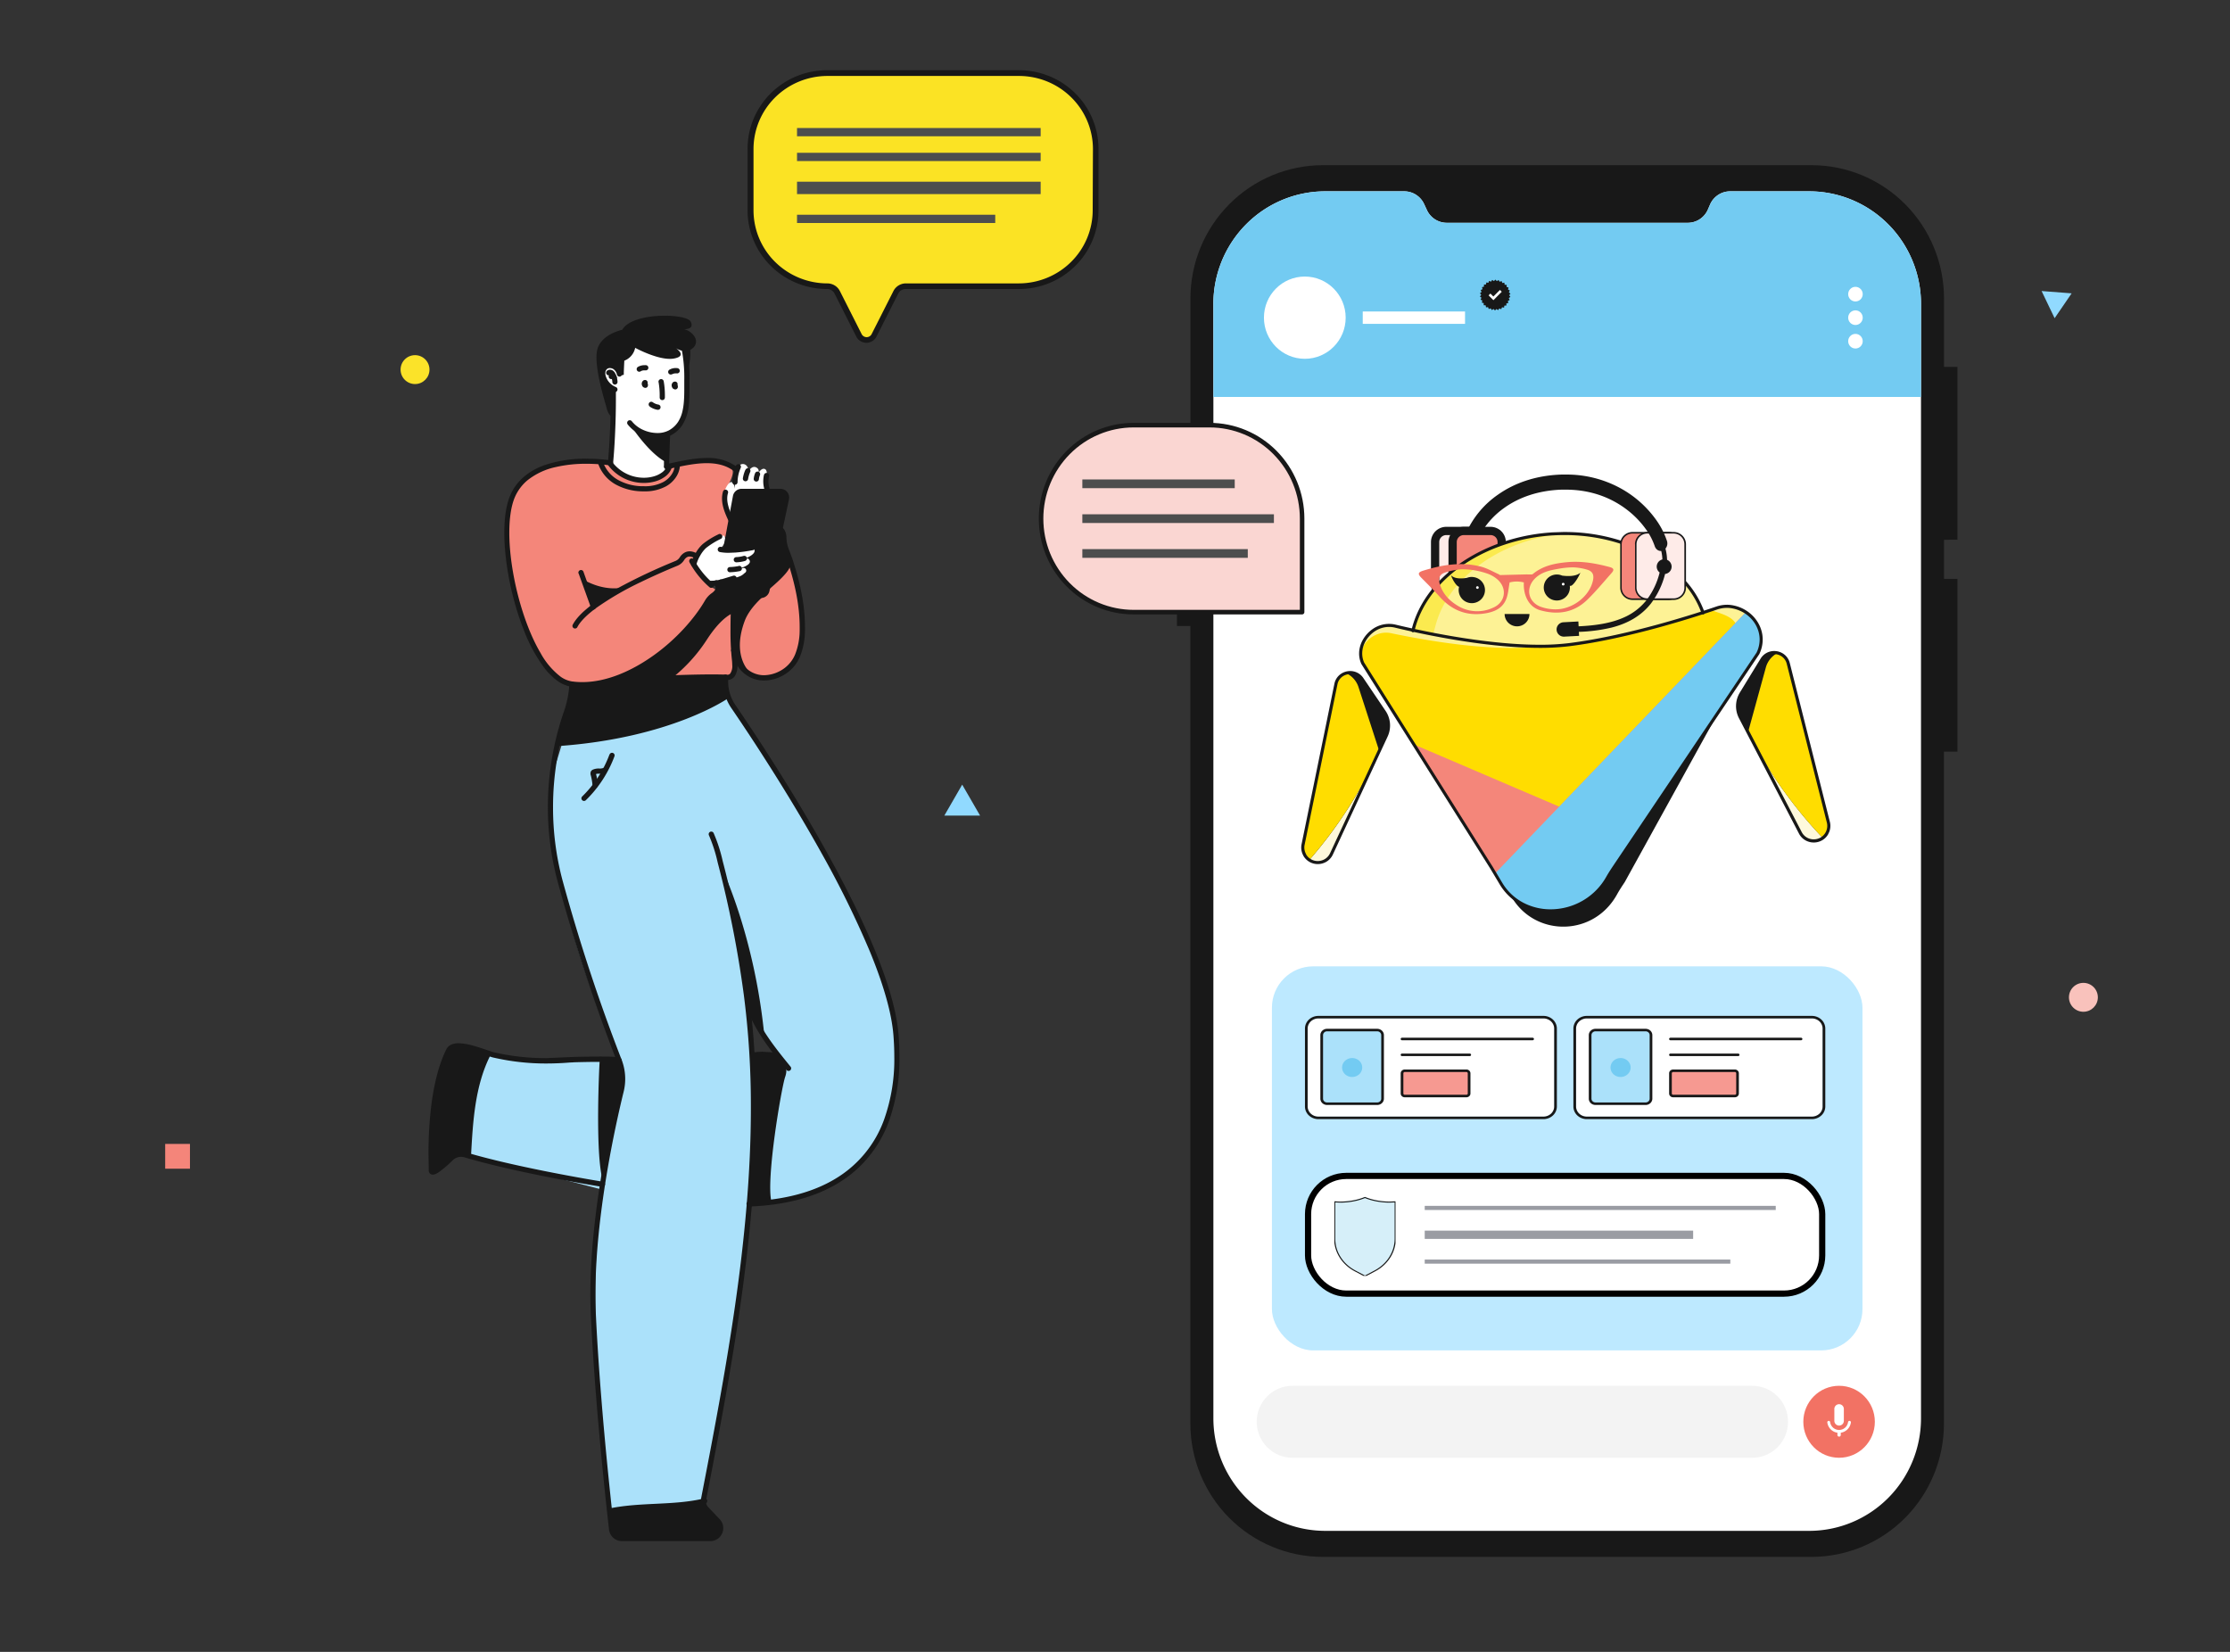 <svg xmlns="http://www.w3.org/2000/svg" xmlns:xlink="http://www.w3.org/1999/xlink" width="540" height="400" fill="none" xmlns:v="https://vecta.io/nano"><rect width="100%" height="100%" fill="#333333" stroke="none"/><style><![CDATA[.B{fill:#181818}.C{fill:#fff}.D{fill:#73cbf2}.E{fill:#f4867a}.F{fill:#abe1fa}]]></style><g clip-path="url(#A)"><path d="M474.015 130.689V88.83h-3.266V72.288c0-8.563-3.381-16.776-9.398-22.831S447.173 40 438.663 40H320.351c-8.509 0-16.67 3.402-22.687 9.457s-9.398 14.268-9.398 22.831v37.471h-3.281v41.829h3.266v193.124c0 8.563 3.38 16.776 9.398 22.831S311.827 377 320.337 377h118.311c8.51 0 16.671-3.402 22.688-9.457s9.398-14.268 9.398-22.831V181.999h3.281V140.17h-3.266v-9.461l3.266-.02z" class="B"/><path d="M465.177 73.578v269.869c-.001 7.228-2.855 14.158-7.934 19.268s-11.967 7.981-19.149 7.981H320.906c-7.182 0-14.07-2.871-19.149-7.981s-7.933-12.04-7.934-19.268V73.578a27.34 27.34 0 0 1 7.934-19.268c5.079-5.11 11.967-7.98 19.149-7.98h19.111a5.29 5.29 0 0 1 2.873.834c.859.549 1.543 1.335 1.971 2.263l.663 1.429a5.35 5.35 0 0 0 1.964 2.256 5.3 5.3 0 0 0 2.861.841h58.347c1.013-.001 2.006-.292 2.861-.841s1.536-1.331 1.963-2.256l.619-1.429a5.34 5.34 0 0 1 1.963-2.258c.854-.549 1.848-.84 2.862-.839h19.11a26.93 26.93 0 0 1 10.369 2.068 27.07 27.07 0 0 1 8.793 5.905c2.517 2.53 4.514 5.535 5.876 8.842a27.4 27.4 0 0 1 2.065 10.433z" class="C"/><path d="M465.177 73.578v22.548H293.823V73.578a27.34 27.34 0 0 1 7.934-19.268c5.079-5.11 11.967-7.98 19.149-7.98h19.111a5.29 5.29 0 0 1 2.873.834c.859.549 1.543 1.335 1.971 2.263l.663 1.429a5.35 5.35 0 0 0 1.964 2.256 5.3 5.3 0 0 0 2.861.841h58.347c1.013-.001 2.006-.292 2.861-.841s1.536-1.331 1.963-2.256l.619-1.429a5.34 5.34 0 0 1 1.963-2.258c.854-.549 1.848-.84 2.862-.839h19.11a26.93 26.93 0 0 1 10.369 2.068 27.07 27.07 0 0 1 8.793 5.905c2.517 2.53 4.514 5.535 5.876 8.842a27.4 27.4 0 0 1 2.065 10.433z" class="D"/><path d="M445.339 352.998c4.782 0 8.659-3.902 8.659-8.714s-3.877-8.715-8.659-8.715-8.66 3.902-8.66 8.715 3.877 8.714 8.66 8.714z" fill="#f27264"/><g class="C"><path d="M445.344 345.205c-.306 0-.599-.122-.816-.339a1.16 1.16 0 0 1-.337-.821v-2.783a1.14 1.14 0 0 1 .065-.467c.053-.15.136-.287.244-.402a1.15 1.15 0 0 1 .383-.272c.144-.063.3-.096.458-.096a1.15 1.15 0 0 1 .842.368c.108.115.191.252.244.402s.075.308.065.467v2.783c0 .152-.029.303-.086.444a1.15 1.15 0 0 1-.249.376 1.13 1.13 0 0 1-.373.252c-.139.058-.289.088-.44.088zm2.855-.762a.35.35 0 0 0-.016-.144c-.015-.047-.04-.089-.072-.125s-.073-.065-.117-.085a.33.33 0 0 0-.141-.029c-.085.001-.166.033-.228.09a.36.36 0 0 0-.114.218c-.075.526-.336 1.006-.734 1.354a2.19 2.19 0 0 1-1.436.539c-.527 0-1.037-.192-1.435-.539a2.21 2.21 0 0 1-.735-1.354c-.005-.045-.018-.089-.04-.128a.36.36 0 0 0-.086-.104c-.035-.028-.075-.049-.119-.062s-.088-.017-.133-.012-.088.019-.128.041a.33.33 0 0 0-.103.086.35.35 0 0 0-.062.12c-.012.043-.016.089-.012.134.083.627.367 1.21.809 1.66a2.87 2.87 0 0 0 1.641.83v.553c.001.083.027.165.076.232a.4.4 0 0 0 .196.146c.031.007.063.007.094 0h.074c.031.007.063.007.094 0a.39.39 0 0 0 .197-.145.4.4 0 0 0 .076-.233v-.553a2.89 2.89 0 0 0 1.642-.831c.443-.449.728-1.032.812-1.659z"/></g><path d="M424.318 335.569h-111.34c-4.782 0-8.659 3.902-8.659 8.715s3.877 8.714 8.659 8.714h111.34c4.782 0 8.66-3.902 8.66-8.714s-3.878-8.715-8.66-8.715z" fill="#f3f3f3"/><g class="C"><use xlink:href="#H"/><path d="M449.302 78.697c.973 0 1.762-.794 1.762-1.773s-.789-1.773-1.762-1.773-1.761.794-1.761 1.773.788 1.773 1.761 1.773zm0 5.696c.973 0 1.762-.794 1.762-1.773s-.789-1.773-1.762-1.773-1.761.794-1.761 1.773.788 1.773 1.761 1.773zm-133.34 2.49c5.466 0 9.897-4.459 9.897-9.959s-4.431-9.959-9.897-9.959-9.897 4.459-9.897 9.959 4.431 9.959 9.897 9.959zm14.029-8.465h24.772V75.43h-24.772"/></g><path d="M365.441 71.496l.317-.393-.381-.314.228-.453-.436-.224.129-.493-.475-.13.03-.508-.495-.025-.079-.508-.485.08-.178-.473-.461.174-.277-.428-.411.269-.361-.359-.346.349-.426-.279-.267.418-.475-.184-.173.463-.5-.08-.079.488-.505.025.025.493-.49.134.129.478-.451.229.223.443-.396.319.312.388-.322.393.386.314-.232.453.44.224-.134.493.475.129-.024.508.49.025.079.503.485-.075.183.473.46-.174.272.428.416-.274.356.363.347-.348.425.274.267-.413.475.184.179-.463.499.08.075-.488.509-.03-.029-.493.489-.129-.123-.478.45-.234-.223-.438.391-.324-.307-.383z" class="B"/><path d="M360.468 71.521l1.163 1.17 2.024-2.042-.445-.448-1.589 1.598-.717-.717-.436.438z" class="C"/></g><g clip-path="url(#B)"><path d="M335.673 178.211l-1.695 3.662-6.881 14.825-4.674 10.053c-.279.609-.722 1.13-1.28 1.504s-1.21.586-1.883.613-1.339-.131-1.926-.458-1.072-.809-1.401-1.393c-.437-.76-.58-1.652-.402-2.51l7.968-38.847c.118-.627.412-1.208.846-1.677s.994-.807 1.613-.975a3.49 3.49 0 0 1 2.174.065c.699.252 1.299.721 1.71 1.338l5.369 7.951c.576.853.92 1.84 1.001 2.864a5.95 5.95 0 0 1-.539 2.985z" fill="#fef9dc"/><path d="M335.673 178.211l-1.695 3.662-.452.972a108.18 108.18 0 0 1-16.468 25.398 3.62 3.62 0 0 1-1.128-1.226 3.57 3.57 0 0 1-.403-2.51l7.972-38.847c.118-.627.411-1.208.846-1.677s.994-.807 1.613-.975a3.49 3.49 0 0 1 2.174.065c.699.252 1.299.721 1.71 1.338l5.369 7.951c.576.853.92 1.84 1.001 2.864a5.95 5.95 0 0 1-.539 2.985z" class="B"/><path d="M333.978 181.872l-.452.973c-4.268 9.19-9.812 17.739-16.468 25.398a3.63 3.63 0 0 1-1.128-1.227 3.57 3.57 0 0 1-.403-2.509l7.972-38.848a3.39 3.39 0 0 1 .846-1.677 3.43 3.43 0 0 1 1.613-.974 5.63 5.63 0 0 1 1.889 1.407c.523.596.913 1.295 1.145 2.052l4.986 15.372v.033z" fill="#fd0"/><path d="M421.435 173.731l1.88 3.586 7.543 14.504 5.113 9.836c.307.597.773 1.097 1.348 1.446a3.65 3.65 0 0 0 1.909.529c.674-.003 1.333-.191 1.905-.544s1.035-.858 1.336-1.457c.405-.777.508-1.676.289-2.524l-9.723-38.455a3.4 3.4 0 0 0-.922-1.637 3.43 3.43 0 0 0-1.654-.903 3.49 3.49 0 0 0-2.169.161c-.687.284-1.265.779-1.647 1.414l-5.005 8.183a5.96 5.96 0 0 0-.203 5.861z" fill="#fef9dc"/><path d="M421.435 173.731l1.88 3.586.497.95a108.27 108.27 0 0 0 17.585 24.639c.451-.338.817-.774 1.072-1.275.405-.777.508-1.676.289-2.524l-9.723-38.455a3.4 3.4 0 0 0-.922-1.637 3.43 3.43 0 0 0-1.654-.903 3.49 3.49 0 0 0-2.169.161c-.687.284-1.265.779-1.647 1.414l-5.005 8.183a5.96 5.96 0 0 0-.203 5.861z" class="B"/><path d="M423.3 177.317l.497.95a108.27 108.27 0 0 0 17.585 24.639c.451-.338.817-.774 1.072-1.275.405-.777.508-1.676.289-2.525l-9.708-38.454a3.4 3.4 0 0 0-.922-1.637 3.43 3.43 0 0 0-1.654-.903 5.69 5.69 0 0 0-1.822 1.491 5.63 5.63 0 0 0-1.054 2.1l-4.286 15.588.003.026z" fill="#fd0"/><path d="M354.958 135.931l2.708-5.502c.029-.06.075-.111.131-.147s.122-.058.189-.061a.38.38 0 0 1 .193.043c.06.032.11.078.145.135l1.797 2.94" fill="#fdf295"/><g stroke="#181818" stroke-width="2"><path d="M347.514 131.263v10.162a2.67 2.67 0 0 0 .206 1.028 2.68 2.68 0 0 0 .586.872 2.71 2.71 0 0 0 .877.582c.328.134.679.204 1.034.203h6.482c.355.001.706-.069 1.034-.203s.626-.333.876-.582.45-.546.586-.872a2.67 2.67 0 0 0 .204-1.028v-10.169c0-.713-.284-1.396-.791-1.899s-1.193-.787-1.909-.787h-6.497c-.715.005-1.398.291-1.902.796a2.68 2.68 0 0 0-.786 1.897z" fill="#feebe8"/><path d="M351.755 131.263v10.162a2.67 2.67 0 0 0 .206 1.028c.136.326.335.622.586.872a2.71 2.71 0 0 0 .877.582 2.72 2.72 0 0 0 1.034.203h6.483a2.71 2.71 0 0 0 1.91-.785 2.69 2.69 0 0 0 .585-.872 2.67 2.67 0 0 0 .204-1.028v-10.169a2.67 2.67 0 0 0-.205-1.028c-.136-.326-.335-.622-.585-.871a2.7 2.7 0 0 0-.876-.582c-.328-.135-.679-.205-1.033-.205h-6.479a2.73 2.73 0 0 0-1.036.205 2.72 2.72 0 0 0-.878.584c-.251.25-.451.547-.587.874s-.206.676-.206 1.03z" class="E"/></g><path d="M341.674 154.537v.146l5.836 1.369a118.71 118.71 0 0 0 30.512 2.072c12.784-.748 24.715-3.389 35.194-7.48-.02-.343-.099-.679-.233-.995l-.914-2.143c-4.764-11.242-18.54-18.438-33.565-18.326-.809 0-1.628.03-2.448.079-15.991.935-30.02 9.993-33.611 22.32l-.646 2.244c-.071.232-.112.472-.125.714z" fill="#fbea4f"/><g fill="#fdf295"><path d="M346.935 154.234c-.021.655.182 1.297.575 1.822 10.037 2.003 20.294 2.699 30.512 2.072 12.784-.748 24.715-3.389 35.194-7.48-.02-.343-.099-.679-.233-.995l-.914-2.143c-4.764-11.243-18.54-18.438-33.565-18.326-14.916 1.646-27.621 10.39-30.832 22.096l-.613 2.244a2.76 2.76 0 0 0-.124.71z"/><path d="M425.688 158.214l-35.897 53.351c-1.474 3.082-3.918 5.603-6.962 7.181s-6.52 2.126-9.905 1.563a13.53 13.53 0 0 1-6.046-2.574c-1.771-1.34-3.182-3.095-4.106-5.108l-32.769-51.986c-1.368-2.97.064-6.399 2.869-8.191l.03-.022a6.51 6.51 0 0 1 2.409-.897c.855-.136 1.729-.101 2.57.104 5.045 1.223 21.375 4.911 35.122 4.884 2.339.007 4.678-.128 7.001-.404 13.288-1.671 28.467-6.444 34.302-8.392l1.376-.468c.941-.34 1.942-.481 2.941-.415 5.711.46 9.565 6.134 7.065 11.374z"/></g><path d="M335.064 155.532a6.57 6.57 0 0 1 2.527-1.05 6.56 6.56 0 0 1 2.737.071c5.967 1.454 27.132 7.143 41.736 5.292 14.529-1.84 25.655-7.948 30.129-9.485a7.6 7.6 0 0 1 3.456-.374c5.455.748 9.024 6.279 6.576 11.415l-28.794 52.206c-.643.961-1.286 1.93-1.846 2.947-5.686 10.308-19.744 10.311-25.456.804l-2.293-3.844-31.404-49.873c-1.338-2.914-.022-6.257 2.632-8.109z" class="B"/><path d="M418.954 158.595l-36.356 53.448a15.93 15.93 0 0 1-3.974 5.132c-1.664 1.422-3.604 2.488-5.7 3.134a13.55 13.55 0 0 1-6.046-2.574c-1.771-1.34-3.182-3.095-4.106-5.108l-32.769-51.986c0-.03-.026-.056-.037-.086-1.692-3.834 2.496-8.15 6.888-7.226 9.096 1.911 24.737 4.57 36.149 3.19 2.339.007 4.678-.128 7.001-.404 13.288-1.672 28.467-6.444 34.302-8.392 4.343 1.578 9.16 2.191 4.648 10.872z" fill="#fd0"/><path d="M425.688 158.213l-30.152 44.806-5.745 8.545c-5.58 11.452-21.838 12.122-27.008 1.063l-.726-1.152-19.664-31.199 35.171 15.053 45.206-47.079.395.262c.132.093.248.191.376.292s.225.187.335.284c.026.022.052.052.086.078a9.13 9.13 0 0 1 .553.576c.176.202.252.303.376.46.079.101.154.21.222.311s.173.254.251.392l.23.401c.291.546.513 1.127.662 1.727.026.105.052.21.071.318s.034.161.049.251a12.35 12.35 0 0 1 .056.374c.162 1.454-.096 2.924-.744 4.237z" class="E"/><path d="M425.688 158.213l-30.152 44.806-5.745 8.545c-5.58 11.452-21.838 12.122-27.008 1.063l-.726-1.152 15.507-16.146 45.206-47.079.395.262c.132.093.248.191.376.292s.225.187.335.284c.026.022.052.052.086.078a10.42 10.42 0 0 1 .553.576c.176.202.252.303.376.46.079.101.154.21.222.311s.173.254.251.392l.23.401c.291.546.513 1.127.662 1.727.026.105.052.21.071.318s.034.161.049.251a16.92 16.92 0 0 1 .056.374c.162 1.454-.096 2.924-.744 4.237z" class="D"/><g class="B"><path d="M315.93 207.017l-.327.187c.348.62.856 1.135 1.473 1.493a4 4 0 0 0 2.031.541c.745.001 1.476-.203 2.113-.587a3.98 3.98 0 0 0 1.549-1.754l13.247-28.54a6.33 6.33 0 0 0 .571-3.174c-.087-1.09-.455-2.138-1.068-3.045l-5.365-7.933a3.81 3.81 0 0 0-1.383-1.261 3.84 3.84 0 0 0-1.821-.452c-.868-.001-1.712.282-2.402.804a3.8 3.8 0 0 0-1.422 2.289l-7.948 38.844c-.054.263-.082.531-.083.8.001.692.181 1.372.523 1.975l.327-.187.327-.183c-.278-.49-.424-1.043-.425-1.605a3.17 3.17 0 0 1 .068-.651l7.948-38.843a3.04 3.04 0 0 1 1.128-1.844c.56-.422 1.242-.65 1.944-.651a3.07 3.07 0 0 1 1.478.366 3.06 3.06 0 0 1 1.117 1.029l5.365 7.948a5.59 5.59 0 0 1 .943 2.686 5.58 5.58 0 0 1-.503 2.8l-13.25 28.525a3.21 3.21 0 0 1-1.267 1.425c-.519.314-1.115.48-1.722.479-.581.003-1.152-.148-1.654-.44a3.22 3.22 0 0 1-1.196-1.217l-.316.176zm126.527-5.386l-.334-.168c-.281.557-.717 1.022-1.256 1.339-.506.292-1.081.446-1.666.445a3.28 3.28 0 0 1-1.658-.441c-.536-.311-.971-.769-1.252-1.32l-14.521-27.923a5.58 5.58 0 0 1 .192-5.502l5.001-8.175c.273-.459.662-.838 1.128-1.101a3.08 3.08 0 0 1 1.53-.395 3.2 3.2 0 0 1 1.88.609 3.04 3.04 0 0 1 1.165 1.751l9.713 38.443a3.19 3.19 0 0 1 .097.797 3.25 3.25 0 0 1-.353 1.473l.334.168.335.173a3.99 3.99 0 0 0 .436-1.814c.002-.329-.039-.657-.12-.977l-9.705-38.45c-.212-.872-.726-1.641-1.451-2.173-.678-.488-1.494-.75-2.331-.748-.666-.001-1.321.171-1.9.499s-1.062.8-1.401 1.371l-5.001 8.175a6.33 6.33 0 0 0-.931 3.089c-.038 1.092.207 2.176.713 3.146l14.521 27.923a3.96 3.96 0 0 0 1.541 1.623c.621.357 1.326.546 2.044.546s1.422-.189 2.044-.546c.662-.388 1.198-.958 1.541-1.642l-.335-.195zm-47.376-69.811a44.62 44.62 0 0 0-16.228-2.992h-.349l-2.467.079c-8.061.471-15.63 2.992-21.642 6.949s-10.483 9.372-12.311 15.641l-.316 1.122c-.013.047-.016.096-.01.145a.38.38 0 0 0 .046.139c.025.043.057.08.096.11a.38.38 0 0 0 .132.066c.047.013.097.016.146.01a.38.38 0 0 0 .139-.046c.043-.024.081-.057.111-.096a.38.38 0 0 0 .066-.13l.312-1.122-.376-.101.376.105c1.764-6.063 6.106-11.344 12.002-15.226s13.341-6.358 21.27-6.829a48.37 48.37 0 0 1 2.429-.075h.346a43.85 43.85 0 0 1 15.954 2.943c.046.018.095.027.145.026s.099-.011.144-.031.086-.048.121-.084a.37.37 0 0 0 .079-.124c.035-.092.033-.195-.007-.285s-.115-.161-.208-.197v.003zm17.691 16.46l-.353-.894c-1.271-3.126-3.218-5.935-5.704-8.228-.035-.035-.077-.062-.122-.081a.38.38 0 0 0-.29 0c-.045.019-.087.046-.122.081-.07.071-.109.165-.109.264s.039.194.109.264c2.411 2.221 4.299 4.943 5.531 7.974l.346-.146-.35.138s.154.374.35.886c.036.093.107.168.199.208a.38.38 0 0 0 .288.007c.093-.036.168-.106.209-.197a.37.37 0 0 0 .007-.287l.011.011z"/><path d="M332.65 152.589l.215.31a6.19 6.19 0 0 1 3.512-1.084 6.02 6.02 0 0 1 1.421.168c5.038 1.223 21.278 4.896 35.039 4.9 2.415.012 4.829-.124 7.227-.408 14.536-1.829 31.261-7.338 35.72-8.868.773-.268 1.584-.407 2.403-.411.288 0 .575.019.861.056 4.072.554 7.05 3.89 7.05 7.618a7.4 7.4 0 0 1-.752 3.183l.338.161-.312-.206-34.468 51.238c-.643.958-1.293 1.926-1.88 2.955a15.42 15.42 0 0 1-5.669 5.836c-2.381 1.405-5.098 2.148-7.867 2.153-2.305.012-4.579-.538-6.621-1.601-2.112-1.111-3.874-2.781-5.091-4.825l-2.275-3.815-31.17-49.513-.32.198.342-.154a5.33 5.33 0 0 1-.489-2.244c0-2.038 1.155-4.069 3.008-5.344l-.214-.31-.222-.288c-2.026 1.406-3.32 3.642-3.324 5.961a6.07 6.07 0 0 0 .557 2.547l.026.041 31.182 49.484 2.275 3.811c1.288 2.161 3.151 3.927 5.384 5.102a14.96 14.96 0 0 0 6.975 1.686 16.27 16.27 0 0 0 8.249-2.256c2.497-1.474 4.55-3.588 5.945-6.121.552-.988 1.188-1.941 1.831-2.895l34.468-51.238.026-.049c.531-1.093.808-2.29.812-3.504 0-4.114-3.263-7.764-7.689-8.359a7.05 7.05 0 0 0-.963-.064 8.25 8.25 0 0 0-2.632.453c-4.436 1.522-21.146 7.02-35.573 8.83a57.8 57.8 0 0 1-7.144.404c-13.637 0-29.854-3.658-34.859-4.862a6.8 6.8 0 0 0-1.602-.191c-1.409-.002-2.785.423-3.944 1.22l.214.295zm45.624-13.206a3.18 3.18 0 0 0-1.967-.195c-.66.145-1.256.497-1.7 1.003s-.714 1.141-.77 1.811.105 1.34.46 1.913a3.16 3.16 0 0 0 1.511 1.268 3.19 3.19 0 0 0 1.973.129c.654-.168 1.238-.539 1.665-1.06a3.14 3.14 0 0 0 .708-1.836c.007-.2-.003-.4-.03-.598.575.475 2.121-1.971 2.564-3.138-1.101.995-3.312.849-4.414.703zm-21.714.325c-.453-.021-.905.054-1.327.22-1.109.187-2.978.322-3.847-.62.264.965 1.279 2.644 1.933 2.786-.05.204-.082.411-.094.621-.034.626.119 1.248.441 1.788a3.18 3.18 0 0 0 1.366 1.242c.569.271 1.206.367 1.831.277a3.19 3.19 0 0 0 1.675-.783c.468-.42.801-.969.955-1.577s.124-1.248-.088-1.839a3.17 3.17 0 0 0-1.102-1.48 3.19 3.19 0 0 0-1.743-.62v-.015zm13.803 8.969c0 .793-.317 1.554-.881 2.115s-1.329.877-2.127.877-1.563-.315-2.127-.877-.881-1.322-.881-2.115h6.016z"/></g><path d="M384.362 145.239c2.094-2.042 3.966-4.316 5.91-6.507.662-.748.512-1.156-.515-1.429-3.361-.894-6.768-1.496-10.257-1.174-2.948.273-5.824.845-8.219 2.786-.103.101-.234.167-.376.191-.609 0-1.222-.019-1.831 0l-5.795.146c-.12 0-.24-.15-.376-.206-1.383-.613-2.718-1.414-4.162-1.799-4.79-1.279-9.49-.486-14.122.942-1.275.397-1.347.797-.403 1.754 1.504 1.515 3.008 3.011 4.433 4.589 2.843 3.161 6.321 4.631 10.577 4.058 2.546-.344 4.805-1.23 5.659-3.945.346-1.096.432-2.271.673-3.606a6.76 6.76 0 0 1 3.448 0c-.158 2.54.808 5.805 3.944 6.732 4.268 1.193 8.178.606 11.412-2.532zm-22.714 1.87c-1.411.681-2.976.984-4.541.88a9.07 9.07 0 0 1-4.382-1.474c-1.944-1.22-3.433-2.888-4.095-5.15-.413-1.41 0-2.338 1.395-2.764 1.257-.399 2.557-.65 3.873-.748 2.212-.011 4.408.369 6.486 1.122.911.35 1.744.875 2.452 1.544 2.173 2.158 1.617 5.337-1.196 6.598l.008-.008zm9.93-6.9c1.541-1.627 3.598-2.091 5.681-2.453 1.18-.227 2.378-.352 3.58-.374 1.137.029 2.266.206 3.357.527 1.44.374 1.858 1.242 1.538 2.685-.853 3.849-5.02 7.05-9.212 6.957-1.206-.017-2.4-.24-3.531-.659-2.94-1.155-3.579-4.405-1.413-6.683z" fill="#f27264"/><g class="C"><path d="M378.861 141.447c.001.041-.006.082-.021.121a.32.32 0 0 1-.066.103c-.029.03-.063.054-.101.071s-.079.026-.121.027a.4.4 0 0 1-.132-.014c-.043-.014-.082-.036-.116-.066s-.06-.066-.078-.107-.028-.085-.028-.129.01-.089.028-.13.045-.077.078-.107.073-.052.116-.066.088-.018.132-.013a.32.32 0 0 1 .218.093c.057.058.09.136.091.217zm-20.782.819c.002.063-.016.125-.05.178s-.083.095-.141.12-.122.033-.185.022a.31.31 0 0 1-.165-.084.32.32 0 0 1-.091-.162c-.013-.061-.008-.126.016-.184a.31.31 0 0 1 .116-.145.32.32 0 0 1 .177-.056.3.3 0 0 1 .122.022.31.31 0 0 1 .175.168c.017.038.026.079.026.121z"/></g><path d="M392.532 131.791v10.524a2.78 2.78 0 0 0 .215 1.064c.141.338.347.644.607.902a2.79 2.79 0 0 0 .909.602c.339.14.703.211 1.07.211h8.712a2.81 2.81 0 0 0 1.978-.814c.526-.521.822-1.227.824-1.965v-10.524c-.002-.738-.298-1.445-.824-1.966s-1.236-.813-1.978-.813h-8.712c-.367-.001-.731.071-1.07.21a2.79 2.79 0 0 0-.909.602c-.26.258-.466.565-.607.902a2.78 2.78 0 0 0-.215 1.065z" class="E"/><path d="M392.532 131.79h-.188v10.524a2.96 2.96 0 0 0 .884 2.106 2.99 2.99 0 0 0 .976.641c.364.148.754.222 1.148.219h8.712c.392.001.78-.076 1.143-.224a2.98 2.98 0 0 0 .969-.643c.278-.275.498-.602.649-.962a2.96 2.96 0 0 0 .228-1.137V131.79c0-.39-.078-.776-.228-1.136a2.98 2.98 0 0 0-.649-.963 2.99 2.99 0 0 0-.969-.642 3.01 3.01 0 0 0-1.143-.225h-8.731a2.99 2.99 0 0 0-1.148.22 2.97 2.97 0 0 0-.976.641 2.94 2.94 0 0 0-.653.965 2.96 2.96 0 0 0-.231 1.14h.376c0-.342.069-.682.201-.998s.327-.603.572-.844.535-.431.854-.56a2.62 2.62 0 0 1 1.005-.19h8.712a2.62 2.62 0 0 1 1.845.759 2.59 2.59 0 0 1 .768 1.833v10.524a2.59 2.59 0 0 1-.768 1.834 2.62 2.62 0 0 1-1.845.758h-8.712a2.62 2.62 0 0 1-1.005-.189 2.6 2.6 0 0 1-.854-.561c-.245-.241-.439-.527-.572-.844a2.59 2.59 0 0 1-.201-.998V131.79h-.169z" class="B"/><path d="M396.119 131.791v10.524a2.78 2.78 0 0 0 .823 1.965 2.81 2.81 0 0 0 1.978.814h6.321c.367 0 .731-.071 1.071-.211s.648-.344.908-.602.467-.564.608-.902a2.76 2.76 0 0 0 .214-1.064v-10.524a2.76 2.76 0 0 0-.214-1.065 2.79 2.79 0 0 0-.608-.902c-.26-.258-.569-.463-.908-.602a2.81 2.81 0 0 0-1.071-.21h-6.321a2.81 2.81 0 0 0-1.978.813 2.78 2.78 0 0 0-.823 1.966z" fill="#feebe8"/><g class="B"><path d="M396.119 131.79h-.188v10.524a2.96 2.96 0 0 0 .884 2.106 2.99 2.99 0 0 0 2.124.86h6.321a2.99 2.99 0 0 0 1.148-.219c.365-.148.696-.366.976-.641a2.96 2.96 0 0 0 .884-2.106V131.79a2.96 2.96 0 0 0-.231-1.14 2.94 2.94 0 0 0-.653-.965 2.97 2.97 0 0 0-.976-.641 2.99 2.99 0 0 0-1.148-.22h-6.34a2.99 2.99 0 0 0-1.148.22 2.97 2.97 0 0 0-.976.641 2.94 2.94 0 0 0-.653.965 2.96 2.96 0 0 0-.231 1.14h.376a2.59 2.59 0 0 1 .203-.997 2.6 2.6 0 0 1 .572-.843c.245-.24.535-.431.853-.56s.66-.194 1.004-.192h6.321a2.62 2.62 0 0 1 1.005.19c.319.129.61.319.854.56s.439.528.572.844.201.656.201.998v10.524a2.57 2.57 0 0 1-.192.991 2.58 2.58 0 0 1-.56.842c-.494.481-1.159.75-1.85.748h-6.351a2.62 2.62 0 0 1-1.857-.752 2.59 2.59 0 0 1-.572-.843c-.133-.316-.202-.654-.203-.997V131.79h-.169z"/><path d="M377.932 150.849a1.71 1.71 0 0 0-.553.408c-.153.17-.271.368-.349.583a1.71 1.71 0 0 0-.094.673c.019.345.14.675.347.951s.492.486.818.601c.218.076.447.109.677.098l3.602-.191-.052-.965c2.66-.079 5.305-.425 7.896-1.032 3.76-.954 7.038-2.693 9.482-5.741a19.71 19.71 0 0 0 3.497-7.248 1.85 1.85 0 0 0 1.042-.49 1.8 1.8 0 0 0 .449-.713 1.78 1.78 0 0 0 .073-.839 1.79 1.79 0 0 0-.318-.779c-.167-.231-.387-.42-.642-.55s-.536-.198-.822-.198-.568.067-.823.196a1.8 1.8 0 0 0-.642.548c-.168.231-.278.498-.321.779-.05.317-.011.642.113.939s.319.554.575.748a18.16 18.16 0 0 1-3.237 6.765 14.27 14.27 0 0 1-5.396 4.114c-3.091 1.399-6.836 1.968-10.987 2.155l-.06-1.171-3.602.191c-.233.011-.462.068-.673.168z"/><path d="M402.146 132.931a10.32 10.32 0 0 1 .41 2.88v.336c-.005.149.05.294.152.403a.57.57 0 0 0 .393.177c.15.005.296-.049.405-.151a.56.56 0 0 0 .178-.391v-.374a11.41 11.41 0 0 0-.455-3.19c-.043-.142-.141-.26-.272-.33a.56.56 0 0 0-.427-.044c-.071.02-.136.055-.194.101s-.104.102-.139.167-.057.135-.064.207a.55.55 0 0 0 .021.217l-.008-.008z"/><path d="M402.714 133.305c-.816.351-1.722-.127-2.023-1.077-.514-1.481-1.249-2.877-2.18-4.14a22.15 22.15 0 0 0-4.321-4.488c-3.59-2.824-8.565-5.027-15.04-5.031h-.97c-5.956.202-10.49 1.997-13.81 4.335-2.253 1.566-4.152 3.583-5.576 5.92h-3.663c1.674-3.641 4.303-6.766 7.611-9.047 3.797-2.677 8.892-4.645 15.352-4.862h1.06c4.704-.045 9.338 1.133 13.442 3.419a25.87 25.87 0 0 1 8.336 7.405c1.162 1.586 2.075 3.339 2.707 5.199a1.92 1.92 0 0 1-.017 1.355c-.17.436-.492.795-.908 1.012z"/></g></g><g clip-path="url(#C)"><path d="M246.717 17.68h-46.434c-2.441 0-4.858.476-7.113 1.4a18.59 18.59 0 0 0-6.029 3.987c-1.724 1.708-3.091 3.735-4.022 5.965a18.18 18.18 0 0 0-1.404 7.034v14.852a18.18 18.18 0 0 0 1.404 7.033c.931 2.231 2.298 4.258 4.022 5.966a18.59 18.59 0 0 0 6.029 3.987c2.255.924 4.672 1.4 7.113 1.4.502-.001.993.136 1.42.397s.771.634.994 1.078l5.275 10.393a2.05 2.05 0 0 0 .76.82c.326.198.7.303 1.083.303a2.08 2.08 0 0 0 1.082-.303c.326-.198.589-.482.761-.82l5.274-10.42c.231-.442.581-.812 1.013-1.067s.926-.388 1.429-.38h27.37c2.442 0 4.859-.476 7.114-1.4a18.59 18.59 0 0 0 6.028-3.987c1.725-1.708 3.092-3.735 4.023-5.966a18.16 18.16 0 0 0 1.403-7.033V36.066c.005-2.415-.473-4.807-1.406-7.04s-2.302-4.261-4.03-5.969a18.58 18.58 0 0 0-6.037-3.985 18.76 18.76 0 0 0-7.122-1.392z" fill="#fbe324"/><path d="M246.717 17h-46.434c-2.531 0-5.038.493-7.377 1.452a19.28 19.28 0 0 0-6.251 4.134 19.03 19.03 0 0 0-4.172 6.186 18.86 18.86 0 0 0-1.456 7.294v14.852a18.86 18.86 0 0 0 1.456 7.294 19.03 19.03 0 0 0 4.172 6.186 19.28 19.28 0 0 0 6.251 4.134c2.339.959 4.846 1.452 7.377 1.452a2.03 2.03 0 0 1 1.058.295 2 2 0 0 1 .744.8l5.268 10.427c.236.473.61.865 1.073 1.128.418.239.892.368 1.375.374.507-.003 1.004-.145 1.435-.411a2.73 2.73 0 0 0 1.006-1.091l5.275-10.427a1.98 1.98 0 0 1 .765-.817c.33-.194.709-.29 1.092-.277h27.37a19.45 19.45 0 0 0 7.377-1.452 19.26 19.26 0 0 0 6.251-4.134c1.789-1.771 3.206-3.873 4.172-6.186s1.461-4.791 1.456-7.294V36.066a18.82 18.82 0 0 0-1.459-7.3c-.967-2.315-2.387-4.418-4.178-6.189s-3.919-3.176-6.261-4.132A19.45 19.45 0 0 0 246.717 17zm17.88 33.918c0 4.69-1.883 9.189-5.235 12.508s-7.9 5.189-12.645 5.198h-27.343a3.4 3.4 0 0 0-1.78.498c-.535.327-.966.795-1.246 1.351l-5.275 10.42a1.36 1.36 0 0 1-.498.545c-.213.133-.46.206-.712.209-.242-.007-.478-.072-.688-.19-.228-.134-.412-.33-.529-.564l-5.268-10.42c-.282-.556-.715-1.023-1.251-1.35a3.42 3.42 0 0 0-1.782-.499c-4.745-.009-9.293-1.879-12.645-5.198a17.6 17.6 0 0 1-5.235-12.508V36.066c.009-4.684 1.896-9.174 5.247-12.486s7.894-5.177 12.633-5.186h46.434c4.745.009 9.293 1.878 12.645 5.198s5.235 7.818 5.235 12.508l-.062 14.818z" class="B"/></g><path d="M193 44h59v3h-59zm0 8h48v2h-48zm0-15h59v2h-59zm0-6h59v2h-59z" fill="#4d4e4e"/><g clip-path="url(#D)"><path d="M274.507 102.949h18.397c5.943 0 11.643 2.385 15.845 6.631s6.563 10.005 6.563 16.009v22.64h-40.805c-5.943 0-11.643-2.385-15.845-6.631a22.76 22.76 0 0 1-6.563-16.009c0-6.004 2.361-11.763 6.563-16.009s9.902-6.631 15.845-6.631z" fill="#fad6d2"/><path d="M274.507 148.783h40.805c.146 0 .285-.058.388-.162s.16-.245.16-.392v-22.64c0-6.151-2.418-12.051-6.723-16.4s-10.145-6.793-16.233-6.793h-18.397c-6.088 0-11.927 2.443-16.233 6.793s-6.724 10.249-6.724 16.4 2.419 12.051 6.724 16.401 10.145 6.793 16.233 6.793zm-21.86-23.194c0-5.857 2.303-11.475 6.403-15.617s9.66-6.469 15.457-6.469h18.397c5.797 0 11.358 2.327 15.457 6.469s6.403 9.76 6.403 15.617v22.086h-40.257c-5.797 0-11.358-2.326-15.457-6.468s-6.403-9.76-6.403-15.618z" class="B"/></g><path d="M262.093 116.101h36.899v2.109h-36.899zm0 8.434h46.388v2.109h-46.388zm0 8.434h40.062v2.109h-40.062z" fill="#4d4e4e"/><rect x="308" y="234" width="143" height="93" rx="10" fill="#bde9ff"/><rect x="316.75" y="284.75" width="124.5" height="28.5" rx="9.25" stroke="#000" stroke-width="1.5" class="C"/><g clip-path="url(#E)"><g clip-path="url(#F)"><g fill="#d6eff9"><path d="M334.596 290.854c-1.531-.172-2.927-.533-4.066-1.01-1.141.478-2.538.838-4.066 1.01-1.082.125-2.175.141-3.26.046v9.147c0 1.508.433 2.989 1.255 4.296s2.006 2.39 3.431 3.145l2.637 1.398 2.639-1.395c1.425-.754 2.609-1.839 3.431-3.145s1.256-2.788 1.256-4.296v-9.15c-1.084.095-2.177.079-3.257-.046z"/><path d="M330.527 289.882a.48.48 0 0 0-.176.033c-1.108.442-2.439.776-3.892.939-1.082.126-2.175.141-3.26.046v8.919c0 1.578.453 3.128 1.315 4.495s2.1 2.501 3.591 3.29l2.206 1.166c.066.035.141.053.217.054l-.001-18.942z"/></g><path d="M337.948 290.934c-.015-.012-.031-.021-.05-.027s-.037-.007-.057-.006l-1.357.064c-.626-.001-1.251-.037-1.871-.107-1.517-.171-2.901-.529-4.029-1.001-.018-.007-.037-.011-.057-.011s-.039.004-.057.011c-1.127.467-2.509.828-4.025.999a16.95 16.95 0 0 1-1.871.107 14.49 14.49 0 0 1-1.358-.063c-.019-.002-.038 0-.057.005s-.035.015-.049.027-.026.026-.034.042-.012.034-.011.052v8.919c0 1.6.46 3.172 1.333 4.557s2.13 2.536 3.642 3.336l2.422 1.281c.021.011.044.017.069.017s.048-.006.068-.017l2.422-1.281c1.513-.8 2.768-1.951 3.642-3.336s1.333-2.957 1.334-4.557v-8.918a.13.13 0 0 0-.014-.051.11.11 0 0 0-.035-.042zm-5.068 16.69l-2.353 1.245-2.353-1.245c-1.471-.778-2.693-1.897-3.542-3.245s-1.296-2.877-1.295-4.434v-8.78l1.233.05a17.31 17.31 0 0 0 1.905-.108c1.517-.171 2.907-.526 4.052-.999 1.146.473 2.534.828 4.05.999a17.32 17.32 0 0 0 1.905.108l1.234-.05v8.78c.001 1.557-.446 3.086-1.295 4.434s-2.07 2.467-3.541 3.245z" class="B"/></g></g><path d="M430 292h-85v1h85v-1zm-20 6h-65v2h65v-2zm9 7h-74v1h74v-1z" fill="#9a9ca3"/><use xlink:href="#I" class="C"/><use xlink:href="#J" class="F"/><use xlink:href="#K" class="D"/><use xlink:href="#L" fill="#f69991"/><g class="B"><use xlink:href="#M"/><use xlink:href="#N"/><use xlink:href="#O"/><use xlink:href="#P"/><use xlink:href="#Q"/></g><use xlink:href="#I" x="65" class="C"/><use xlink:href="#J" x="65" class="F"/><use xlink:href="#K" x="65" class="D"/><use xlink:href="#L" x="65" fill="#f69991"/><g class="B"><use xlink:href="#M" x="65"/><use xlink:href="#N" x="65"/><use xlink:href="#O" x="65"/><use xlink:href="#P" x="65"/><use xlink:href="#Q" x="65"/></g><g clip-path="url(#G)"><path d="M147.95 365.583v4.611c0 .31.06.617.178.903a2.35 2.35 0 0 0 1.276 1.276 2.35 2.35 0 0 0 .903.177h22.352c.412.001.815-.118 1.161-.341s.62-.542.789-.917a2.14 2.14 0 0 0 .164-1.199 2.13 2.13 0 0 0-.514-1.096l-3.647-4.145-.164-1.89-22.498 2.621z" class="B"/><path d="M214.85 241.787c-6.93-24.375-26.699-54.589-39.016-74.088l-36.54 1.846-4.41 14.553c-7.705 21.237 14.874 72.236 14.874 72.236a141.93 141.93 0 0 1-31.663-.958l-1.418 4.19a45.95 45.95 0 0 0-2.154 9.733c-.53 4.82-1.16 9.948-1.052 10.376l32.463 8.417c-3.698 22.138-.919 55.402 2.004 77.49l22.56-1.89c3.982-20.16 9.362-51.855 11.025-72.16 30.423-1.109 40.849-23.266 33.327-49.745zm-32.76 13.74l-.832-10.917 7.151 10.917h-6.319z" class="F"/><path d="M191.685 136.672c-5.128-.933-5.04 2.86-5.941 6.413-.083.316-.27.595-.53.793s-.579.302-.906.297l-9.116-.17-2.949-1.89a45.26 45.26 0 0 1-4.504-5.468c1.329-2.817 4.567-7.617 8.265-6.521 1.115-2.677.189-8.328-.541-11.019 4.05-7.219 1.568-5.67-4.562-8.07-12.99.964-10.924 8.625-21.773 2.898-1.48-3.61-9.954-1.323-12.996-1.947-22.995 3.957-12.147 36.698-3.78 49.966 2.973 5.04 9.336 3.515 14.042 3.225l29.699-.982c.457-.015.892-.202 1.216-.525s.513-.757.529-1.214c.063-1.626.082-3.963-.303-4.795 2.709 6.993 7.73 8.083 13.696 3.843 4.99-6.211 2.42-17.992.454-24.834z" class="E"/><g class="B"><path d="M175.721 132.885l2.482-12.965c.052-.269.196-.51.408-.683a1.16 1.16 0 0 1 .751-.262l9.797.088c.181.006.36.051.522.132a1.27 1.27 0 0 1 .42.339c.113.142.195.307.239.483a1.27 1.27 0 0 1 .016.539l-4.757 22.252a1.88 1.88 0 0 1-.666 1.072c-.338.271-.759.417-1.192.414l-8.02-.107c-.214-.003-.425-.054-.617-.149a1.44 1.44 0 0 1-.493-.4 1.45 1.45 0 0 1-.272-.574c-.046-.209-.046-.426.002-.634l.34-1.481 1.04-8.064zM118.107 255.37s-4.296 8.82-4.624 24.299c0 0-2.306-1.172-5.525 2.003l-2.356 1.96c-.109.093-.242.155-.384.176s-.287.003-.418-.054a.77.77 0 0 1-.326-.269.76.76 0 0 1-.132-.402c-.221-5.367-.542-23.41 4.889-29.345.012.006 3.389-1.121 8.876 1.632z"/></g><g class="C"><path d="M160.103 105.487l1.852 7.875-.422.453a8.36 8.36 0 0 1-2.718 1.946c-1.028.458-2.138.705-3.263.724a8.35 8.35 0 0 1-3.287-.611 8.36 8.36 0 0 1-2.784-1.851l-1.644-1.663.706-11.415-2.426-9.45a3.21 3.21 0 0 1 .177-2.118c.297-.665.813-1.21 1.461-1.543l11.655-8.032 6.685 3.301.157 14.118c.044 4.089-2.287 7.579-6.149 8.266zm7.894 31.185s.914-4.876 7.195-7.025c0 0 1.417.945-.769 3.239a14.86 14.86 0 0 0 7.818-.322s1.676 1.059-1.184 2.401l-1.084.415 1.103-.157s2.066 1.21-2.067 2.457l.864-.113a.63.63 0 0 1 .457.021c.145.064.26.181.322.326a.63.63 0 0 1-.282.805c-.586.504-.762.801-2.589 1.26 0 0-4.876 1.638-5.67 1.26a19.69 19.69 0 0 1-4.114-4.567zm8.984-10.83s-2.646-5.141-1.077-7.951 2.072.448 2.072.448-.195-4.656.983-5.607c1.26-1.027 2.602.289 2.098 1.612s.573-1.972 2.085-1.146c1.191.63.151 1.928.151 1.928s.996-2.092 1.998-1.512-.221 4.347.529 5.241l-5.966-.126c-.518-.009-1.022.171-1.415.508a2.12 2.12 0 0 0-.721 1.319l-.737 5.286z"/></g><g class="B"><path d="M165.03 84.364a36.25 36.25 0 0 1 .668 7.736v.857c0 2.104.05 4.41-.404 6.451-.193.98-.567 1.916-1.102 2.759-.568.865-1.343 1.573-2.256 2.06a5.82 5.82 0 0 1-2.734.63c-1.177-.008-2.339-.259-3.414-.737a7.38 7.38 0 0 1-2.798-2.123.61.61 0 0 0-.187-.159.62.62 0 0 0-.234-.076c-.082-.01-.165-.003-.245.019a.65.65 0 0 0-.219.112c-.065.052-.119.115-.159.187a.63.63 0 0 0-.076.234c-.01.082-.003.166.02.245a.62.62 0 0 0 .111.219c.871 1.095 1.995 1.96 3.276 2.52a9.73 9.73 0 0 0 3.925.851c1.158.024 2.304-.242 3.333-.775a7.38 7.38 0 0 0 2.709-2.47 10.97 10.97 0 0 0 1.556-4.882c.183-1.72.145-3.459.158-5.04v-.863a37.42 37.42 0 0 0-.7-8.007.64.64 0 0 0-.28-.406c-.144-.093-.318-.125-.485-.089a.65.65 0 0 0-.406.28.64.64 0 0 0-.089.485l.032-.019zm-9.141 7.705a.97.97 0 0 0-.349.34c-.086.141-.135.301-.143.466v.05a1.14 1.14 0 0 0 .221.668c.065.094.154.168.258.214l.138.063a.63.63 0 0 0 .59-.038c.088-.054.161-.129.213-.218s.082-.189.086-.292v-.132a.79.79 0 0 0-.057-.296l-.139-.29c-.068-.152-.194-.27-.35-.329a.63.63 0 0 0-.681.159.64.64 0 0 0-.129.21.65.65 0 0 0-.038.244.64.64 0 0 0 .058.239l.132.296.574-.265h-.63v.139h.63l.258-.573-.139-.063-.258.58.517-.359h-.051.051-.051.051l-.17.05h.176v-.05l-.17.05h-.082.265-.265.265-.29l.139.246a.29.29 0 0 0 .106-.097c.027-.041.042-.088.045-.136h-.29l.139.246c.145-.084.251-.221.295-.383a.64.64 0 0 0-.062-.48c-.084-.145-.222-.252-.384-.295a.63.63 0 0 0-.479.062v-.025zm7.245.377a.97.97 0 0 0-.349.34c-.086.141-.135.301-.143.466v.05a1.14 1.14 0 0 0 .221.668c.065.094.154.168.258.214l.138.063c.094.042.196.06.298.054a.63.63 0 0 0 .288-.091.62.62 0 0 0 .215-.217.63.63 0 0 0 .088-.293v-.132a.79.79 0 0 0-.057-.296l-.139-.29c-.068-.152-.194-.27-.35-.329a.63.63 0 0 0-.683.158c-.057.061-.101.132-.13.21s-.043.161-.04.244a.63.63 0 0 0 .057.241l.138.296.574-.265h-.63v.139h.63l.258-.573-.139-.063-.258.58.517-.359h-.044.05-.044.05l-.17.05h.177v-.05l-.17.05h-.095.271-.271.271-.29l.139.246a.28.28 0 0 0 .105-.094.29.29 0 0 0 .046-.133h-.29l.139.246c.145-.084.251-.221.295-.383s.021-.335-.062-.48a.63.63 0 0 0-.383-.295.64.64 0 0 0-.48.062l-.006-.031zm-13.999 1.279a4.2 4.2 0 0 1-1.525-1.053c-.423-.46-.741-1.009-.926-1.606a2.63 2.63 0 0 1-.107-.699 1.51 1.51 0 0 1 .044-.384 1.14 1.14 0 0 1 .181-.414 1.13 1.13 0 0 1 .33-.31c.17-.09.361-.136.554-.132a1.63 1.63 0 0 1 .85.252c.445.308.751.779.851 1.31a.63.63 0 0 0 .095.227c.046.069.106.127.175.173a.63.63 0 0 0 .702-.004.65.65 0 0 0 .174-.176c.046-.069.077-.148.092-.23s.014-.166-.003-.248a3.32 3.32 0 0 0-1.405-2.111c-.456-.296-.988-.454-1.531-.454-.415-.005-.823.099-1.184.302-.279.165-.521.386-.712.648a2.37 2.37 0 0 0-.397.877 3.12 3.12 0 0 0-.076.674 4.01 4.01 0 0 0 .151 1.033 5.45 5.45 0 0 0 1.198 2.113c.553.605 1.235 1.078 1.996 1.383.156.063.33.061.484-.004s.276-.19.339-.345a.63.63 0 0 0-.005-.484c-.066-.155-.19-.276-.345-.339z"/><path d="M147.837 90.695l-.126-.145v.202c.046-.007.09-.027.126-.057l-.126-.145v.202c.083.077.147.172.189.277.23.454.358.953.378 1.462a.63.63 0 0 0 .63.63c.167 0 .327-.066.446-.184a.63.63 0 0 0 .184-.446c-.028-.69-.201-1.367-.51-1.984-.134-.312-.352-.58-.63-.775-.207-.133-.448-.203-.693-.202a1.07 1.07 0 0 0-.712.258.63.63 0 0 0-.211.435c-.011.167.046.331.157.457a.63.63 0 0 0 .892.054l.006-.038z"/><path d="M148.631 91.482l-.384-.176.189.378a.44.44 0 0 0 .195-.202l-.384-.176.189.378-.133-.271v.309a.37.37 0 0 0 .133-.038l-.133-.271-.113.258h.113v-.284l-.113.258.057-.126-.108.094.051.032.057-.126-.108.094v.044a.64.64 0 0 0 .142.22.63.63 0 0 0 .729.119.62.62 0 0 0 .204-.163c.056-.068.097-.147.121-.232a.62.62 0 0 0 .016-.261c-.012-.087-.043-.171-.09-.245a1.28 1.28 0 0 0-.208-.321c-.11-.127-.248-.227-.403-.29a.98.98 0 0 0-.385-.076.91.91 0 0 0-.434.101.81.81 0 0 0-.385.397.63.63 0 0 0-.016.479c.057.156.174.282.325.352a.63.63 0 0 0 .693-.109c.061-.056.11-.124.145-.2l.038.05zm-.75 2.905v2.52c0 4.611-.264 10.949-.68 15.158a.63.63 0 0 0 .567.686c.165.016.33-.034.458-.139a.63.63 0 0 0 .229-.421c.422-4.272.686-10.629.686-15.284v-2.52a.62.62 0 0 0-.198-.44.63.63 0 0 0-.208-.13.65.65 0 0 0-.243-.041.63.63 0 0 0-.57.407.65.65 0 0 0-.041.243v-.038zm13.129 10.761l-.233 6.873v.97c0 .167.067.327.185.446a.63.63 0 0 0 .445.184c.086 0 .17-.017.249-.051a.64.64 0 0 0 .208-.144.63.63 0 0 0 .135-.216c.029-.08.042-.165.038-.25v-.914l.233-6.829c0-.167-.066-.327-.184-.446a.63.63 0 0 0-.891 0c-.118.119-.185.279-.185.446v-.069zm-1.531-12.601a18.08 18.08 0 0 1 .265 3.081v.63a.63.63 0 0 0 .63.63c.167 0 .327-.066.446-.184a.63.63 0 0 0 .184-.446v-.63a19.36 19.36 0 0 0-.283-3.295.64.64 0 0 0-.737-.523.64.64 0 0 0-.415.26c-.098.138-.137.31-.108.477h.018zm-4.334-2.64a1.69 1.69 0 0 1 .869-.227h.265a.63.63 0 0 0 .246-.011c.08-.02.156-.055.223-.105a.63.63 0 0 0 .166-.182.62.62 0 0 0 .083-.232.62.62 0 0 0-.011-.246.64.64 0 0 0-.104-.223.63.63 0 0 0-.182-.166.62.62 0 0 0-.232-.083c-.151-.013-.303-.013-.454 0a3.02 3.02 0 0 0-1.505.397.63.63 0 0 0-.196.159c-.054.065-.094.142-.117.223a.63.63 0 0 0-.021.251.65.65 0 0 0 .08.239.64.64 0 0 0 .168.189c.068.051.145.088.228.108a.63.63 0 0 0 .488-.08l.006-.013zm7.598.732a1.75 1.75 0 0 1 .869-.227 1.92 1.92 0 0 1 .265 0c.083.012.167.008.248-.012a.63.63 0 0 0 .225-.106.64.64 0 0 0 .167-.184.63.63 0 0 0 .073-.482c-.021-.081-.057-.158-.106-.225a.65.65 0 0 0-.184-.167c-.072-.043-.151-.072-.234-.084a3.67 3.67 0 0 0-.454-.032 2.97 2.97 0 0 0-1.505.403.63.63 0 0 0-.227.857.62.62 0 0 0 .163.185.63.63 0 0 0 .7.042v.032zm-5.418 7.811a4.53 4.53 0 0 0 1.89.781.64.64 0 0 0 .734-.526c.027-.167-.013-.338-.111-.476a.64.64 0 0 0-.415-.258 3.26 3.26 0 0 1-1.355-.567.63.63 0 0 0-.875.145c-.049.067-.084.144-.103.224a.62.62 0 0 0-.008.247.64.64 0 0 0 .086.231.63.63 0 0 0 .17.18l-.013.019z"/><path d="M147.963 111.491c-1.959-.283-3.936-.422-5.916-.416-3.488-.062-6.962.475-10.269 1.588-1.744.616-3.368 1.531-4.8 2.702-1.498 1.243-2.676 2.826-3.434 4.618-.995 2.35-1.424 5.481-1.424 9.022 0 7.207 1.796 16.141 4.688 23.474 1.251 3.351 2.969 6.509 5.103 9.38a15.18 15.18 0 0 0 3.074 3.012c1.012.746 2.191 1.234 3.434 1.424a19.83 19.83 0 0 0 2.589.17c6.35 0 12.738-2.879 18.201-6.836s10.004-9.034 12.6-13.57c.32-.532.749-.989 1.26-1.342.37-.258.697-.573.97-.932.334-.417.52-.934.529-1.468a2.47 2.47 0 0 0-.63-1.575.63.63 0 0 0-.882-.101.64.64 0 0 0-.16.188c-.04.073-.066.153-.075.235a.62.62 0 0 0 .02.246c.024.08.062.155.114.219a1.26 1.26 0 0 1 .334.788c-.014.264-.113.516-.283.718a3.21 3.21 0 0 1-.706.63c-.64.462-1.176 1.052-1.575 1.733-2.52 4.347-6.93 9.324-12.279 13.179s-11.503 6.596-17.463 6.596c-.811.001-1.622-.051-2.426-.157-1.039-.162-2.023-.575-2.866-1.204-1.975-1.55-3.609-3.491-4.801-5.701-4.473-7.56-7.56-19.946-7.56-29.138 0-3.439.435-6.432 1.323-8.53a10.98 10.98 0 0 1 3.081-4.145c2.028-1.597 4.401-2.699 6.93-3.219 2.411-.537 4.876-.797 7.346-.775a42.15 42.15 0 0 1 4.107.201c.504.051.907.101 1.185.139l.315.044h.1a.63.63 0 0 0 .469-.109c.136-.096.228-.243.256-.408a.63.63 0 0 0-.517-.724l.038.044zm20.891 22.598c-.173-.117-.356-.216-.548-.296-.409-.182-.85-.28-1.298-.29a2.52 2.52 0 0 0-1.26.328c-.472.277-.867.669-1.147 1.14-.261.405-.645.716-1.096.888-4.329 1.755-8.566 3.73-12.694 5.916a61.01 61.01 0 0 0-7.321 4.53c-2.142 1.6-3.868 3.238-4.775 4.926-.046.073-.076.155-.089.241a.63.63 0 0 0 .014.256.62.62 0 0 0 .115.229.65.65 0 0 0 .197.164c.076.041.16.065.246.072a.64.64 0 0 0 .254-.031c.082-.028.157-.073.221-.131s.115-.129.151-.208c.737-1.398 2.349-2.973 4.41-4.504 3.466-2.446 7.14-4.584 10.98-6.388a154.95 154.95 0 0 1 8.751-3.906 3.48 3.48 0 0 0 1.695-1.393c.167-.287.403-.53.687-.705.193-.105.409-.161.63-.164a2.03 2.03 0 0 1 .793.183l.252.126.063.037.07-.113-.076.107.069-.113-.075.107a.62.62 0 0 0 .225.101c.081.019.165.021.247.007a.62.62 0 0 0 .231-.089.63.63 0 0 0 .179-.17c.095-.137.133-.305.105-.469a.63.63 0 0 0-.256-.407l.05.019z"/><path d="M174.007 129.371a19.05 19.05 0 0 0-3.836 2.375 8.45 8.45 0 0 0-1.727 2.199c-.476.801-.834 1.667-1.064 2.57a.63.63 0 0 0 .1.455c.091.133.229.226.386.261a.63.63 0 0 0 .46-.075c.138-.083.239-.215.282-.37.204-.777.516-1.521.926-2.211.38-.703.869-1.341 1.449-1.89a18.69 18.69 0 0 1 3.598-2.212c.143-.079.25-.21.299-.367a.63.63 0 0 0-.042-.472c-.074-.146-.203-.257-.358-.309a.63.63 0 0 0-.473.027v.019zm8.108 2.576c-1.376.278-2.769.467-4.17.567l-1.5.063c-.633.005-1.266-.048-1.89-.157a.64.64 0 0 0-.746.513c-.031.167.006.34.102.48a.64.64 0 0 0 .411.267c.705.129 1.42.19 2.136.183l1.594-.063a35.55 35.55 0 0 0 4.322-.593.63.63 0 0 0 .231-.095.62.62 0 0 0 .178-.176c.047-.07.08-.148.097-.231a.64.64 0 0 0 .001-.25c-.016-.083-.049-.162-.095-.232a.65.65 0 0 0-.177-.178c-.07-.047-.148-.08-.231-.097s-.167-.017-.25-.001h-.013zm-2.06 2.672a6.98 6.98 0 0 1-1.77.283.63.63 0 0 0-.413 1.089c.121.115.284.176.451.171.709-.02 1.412-.132 2.091-.334.161-.046.296-.155.376-.302a.63.63 0 0 0 .053-.479c-.023-.08-.062-.155-.114-.22s-.117-.119-.19-.159a.66.66 0 0 0-.237-.073c-.083-.008-.167 0-.247.024zm-1.165 2.443c-.71.145-1.431.227-2.155.246-.083.003-.164.021-.239.055s-.144.083-.201.143-.101.131-.13.209-.043.159-.041.242a.64.64 0 0 0 .055.24c.034.075.083.143.143.2a.62.62 0 0 0 .208.13c.078.03.16.044.243.041a14.09 14.09 0 0 0 2.362-.271.64.64 0 0 0 .41-.271c.095-.141.13-.315.098-.482a.64.64 0 0 0-.272-.409c-.141-.095-.314-.13-.481-.098v.025zm-1.292 2.338l-2.463.744-.731.208a8.85 8.85 0 0 1-2.186.277h-.101a.63.63 0 1 0 0 1.26h.107c.85.001 1.697-.105 2.52-.315l.782-.227 2.457-.743c.147-.058.267-.169.337-.311a.63.63 0 0 0-.244-.818c-.136-.081-.298-.107-.452-.075h-.026z"/><path d="M172.634 141.214a20.11 20.11 0 0 1-4.555-5.67.64.64 0 0 0-.163-.188c-.066-.051-.141-.089-.222-.111a.61.61 0 0 0-.248-.018.63.63 0 0 0-.236.078.64.64 0 0 0-.189.163c-.051.066-.089.141-.111.222a.63.63 0 0 0-.018.248.64.64 0 0 0 .078.236 21.61 21.61 0 0 0 4.839 6.023.63.63 0 0 0 .459.152c.167-.013.323-.091.432-.218s.164-.292.152-.459a.63.63 0 0 0-.218-.432v-.026zm-32.514-2.343l2.872 7.97.454-.164h-.479c-.008.054-.008.109 0 .164l.454-.164h-.076l-.397-.076v.076h.404l-.397-.076.233.044-.227-.063.233.044-.227-.063v.082a.73.73 0 0 0-.031.227c-.004.136.029.271.094.391a.85.85 0 0 0 .189.22c.092.071.2.119.315.139h.12c.127-.001.252-.038.359-.107.122-.074.215-.188.265-.322.033-.084.05-.174.05-.264a.63.63 0 0 0-.082-.328.6.6 0 0 0-.189-.227c-.112-.084-.25-.128-.39-.126a.64.64 0 0 0-.521.255.63.63 0 0 0-.116.275c-.016.1-.008.202.024.297a.63.63 0 0 0 .158.254.64.64 0 0 0 .554.169.62.62 0 0 0 .272-.122l-.371-.466v.63a.55.55 0 0 0 .371-.132l-.371-.467-.366.485c.106.08.234.124.366.126v-.63l-.366.486.359-.473-.56.195a.57.57 0 0 0 .201.278l.359-.473-.56.195.516-.176h-.548c-.011.058-.011.118 0 .176l.517-.176-.467-.284a.48.48 0 0 0-.081.284h.548l-.467-.284.498.303-.315-.492a.58.58 0 0 0-.183.189l.498.303-.315-.492.321.498v-.598a.58.58 0 0 0-.321.094l.321.498.095-.573h-.095v.611l.095-.574-.101.63.107-.63-.094.542.34-.428a.58.58 0 0 0-.246-.114l-.094.542.34-.428-.328.409.498-.176c-.033-.092-.092-.173-.17-.233l-.328.409.498-.176-.416.145h.441c.007-.048.007-.097 0-.145l-.416.145.391.113v-.113h-.409l.39.113c.038-.107.059-.22.063-.334-.001-.09-.015-.179-.044-.264l-2.854-7.995a.63.63 0 0 0-.323-.359c-.152-.072-.325-.081-.483-.025a.63.63 0 0 0-.385.806h.026zm8.542 26.259h.813c4.712 0 15.397-.63 22.926-.63 1.19 0 2.293 0 3.288.05v-.63l-.201.63a2.35 2.35 0 0 0 1.455-.044c.514-.206.932-.597 1.172-1.096a5.09 5.09 0 0 0 .466-2.375c-.003-.517-.036-1.032-.101-1.544-.24-2.359-.347-4.729-.321-7.1 0-2.123.057-4.164.107-5.67 0-.756.057-1.38.076-1.814l.031-.681a.63.63 0 0 0-1.051-.505c-.124.112-.2.269-.209.436 0 0-.22 3.963-.22 8.24-.029 2.422.081 4.843.327 7.252a11.98 11.98 0 0 1 .095 1.392 3.15 3.15 0 0 1-.492 2.054c-.091.107-.208.189-.34.239-.107.04-.22.059-.334.057-.071.007-.143.007-.214 0h-.05c-.057-.02-.117-.03-.177-.032a90.71 90.71 0 0 0-3.332-.05c-7.56 0-18.27.63-22.926.63h-.794a.63.63 0 0 0-.63.63c0 .167.066.327.185.445a.63.63 0 0 0 .445.185l.006-.069z"/><path d="M176.338 132.999l2.357-12.669c.037-.2.143-.38.299-.509s.354-.199.557-.197h9.394a.86.86 0 0 1 .34.062c.109.043.207.108.29.19s.145.182.189.29a.9.9 0 0 1 .063.34.93.93 0 0 1 0 .183l-4.7 22.201c-.043.194-.151.368-.305.492s-.347.194-.546.195h-8.599c-.117.001-.233-.022-.341-.066a.88.88 0 0 1-.289-.192.87.87 0 0 1-.246-.63c-.013-.078-.013-.156 0-.234l.366-1.335a.64.64 0 0 0 .016-.247c-.01-.082-.037-.162-.079-.234s-.097-.135-.163-.185-.141-.088-.222-.109a.63.63 0 0 0-.768.441l-.366 1.336c-.05.184-.075.375-.075.567.001.563.226 1.103.626 1.501a2.13 2.13 0 0 0 1.503.622h8.6c.488-.001.961-.169 1.34-.476a2.13 2.13 0 0 0 .745-1.213l4.731-22.195c.066-.309.062-.629-.012-.937s-.216-.595-.416-.841-.45-.444-.736-.58a2.13 2.13 0 0 0-.915-.206h-9.393a2.13 2.13 0 0 0-2.098 1.739l-2.35 12.669c-.015.083-.013.168.005.25s.051.16.099.229a.63.63 0 0 0 .18.173c.071.046.15.077.233.092s.167.013.249-.005.16-.052.229-.1a.66.66 0 0 0 .174-.179.65.65 0 0 0 .091-.233h-.057z"/><path d="M177.088 157.72a10.86 10.86 0 0 0 1.89 4.083 7.56 7.56 0 0 0 2.675 2.206 7.57 7.57 0 0 0 3.379.78c1.591-.025 3.152-.443 4.543-1.216 1.905-1.027 3.39-2.69 4.195-4.7a17.19 17.19 0 0 0 1.153-6.123v-.952c0-5.392-1.216-10.836-2.86-15.888-.296-.914-.63-1.833-.995-2.741a8.56 8.56 0 0 1-.63-3.005 4.11 4.11 0 0 0-.259-1.379 2.54 2.54 0 0 0-1.001-1.26c-.07-.045-.148-.075-.23-.089s-.165-.012-.246.006a.62.62 0 0 0-.224.1c-.068.047-.126.108-.17.178a.63.63 0 0 0-.085.474c.035.163.134.305.274.395.235.148.414.37.511.63.112.307.171.631.176.958.016 1.184.253 2.355.699 3.452.359.857.668 1.745.958 2.646 1.619 4.971 2.797 10.294 2.797 15.498v.914a15.93 15.93 0 0 1-1.052 5.67c-.695 1.745-1.982 3.19-3.635 4.082-1.207.674-2.562 1.039-3.944 1.065a6.3 6.3 0 0 1-2.817-.665 6.31 6.31 0 0 1-2.223-1.855c-.801-1.073-1.365-2.303-1.657-3.61-.04-.167-.145-.312-.291-.401a.65.65 0 0 0-.49-.078c-.167.04-.311.145-.401.292s-.118.322-.078.489l.038.044zm-2.01-38.694a6.03 6.03 0 0 0-.239 1.694c0 1.922.819 3.78 1.569 5.387a.63.63 0 0 0 .837.309c.152-.071.27-.198.328-.355a.63.63 0 0 0-.019-.483c-.75-1.607-1.461-3.308-1.455-4.858-.004-.452.06-.902.189-1.335a.64.64 0 0 0 .024-.246c-.008-.082-.032-.163-.071-.236a.64.64 0 0 0-.375-.306c-.08-.024-.164-.032-.247-.023a.63.63 0 0 0-.236.073.65.65 0 0 0-.191.159c-.053.065-.091.14-.114.22zm3.144-6.256a9.74 9.74 0 0 0-.876 3.975.63.63 0 0 0 1.26 0 8.53 8.53 0 0 1 .763-3.458c.068-.152.074-.324.016-.48a.63.63 0 0 0-.325-.352.62.62 0 0 0-.24-.058.65.65 0 0 0-.243.038.64.64 0 0 0-.355.329v.006zm2.262 1.027a8.11 8.11 0 0 0-.592 2.003.63.63 0 0 0 .009.249.62.62 0 0 0 .104.226.64.64 0 0 0 .182.17c.072.044.151.073.234.086a.65.65 0 0 0 .249-.009.63.63 0 0 0 .395-.287c.044-.071.073-.15.087-.233a6.88 6.88 0 0 1 .504-1.701c.038-.076.06-.16.065-.245a.64.64 0 0 0-.036-.252.62.62 0 0 0-.133-.216c-.058-.062-.129-.112-.207-.147a.63.63 0 0 0-.249-.052.63.63 0 0 0-.249.049c-.079.034-.15.083-.209.144s-.105.135-.135.215h-.019zm2.381.769a4.56 4.56 0 0 0-.346 1.348c-.009.082-.002.166.022.245a.65.65 0 0 0 .114.218.62.62 0 0 0 .189.157.63.63 0 0 0 .235.073c.083.009.167.001.247-.023a.63.63 0 0 0 .218-.116c.064-.053.118-.118.157-.191a.64.64 0 0 0 .071-.237c.03-.337.115-.667.252-.976a.63.63 0 0 0 .004-.482c-.063-.155-.184-.278-.338-.344a.63.63 0 0 0-.825.328zm2.136.421a7.03 7.03 0 0 0 .227 3.913.62.62 0 0 0 .114.232.63.63 0 0 0 .199.167c.077.041.161.066.249.072a.64.64 0 0 0 .257-.033.63.63 0 0 0 .221-.135.62.62 0 0 0 .149-.212c.034-.08.052-.167.051-.254a.63.63 0 0 0-.056-.253 5.79 5.79 0 0 1-.328-1.934 5.51 5.51 0 0 1 .145-1.26.62.62 0 0 0 .008-.246.63.63 0 0 0-.087-.23c-.044-.07-.101-.131-.169-.179a.62.62 0 0 0-.224-.101c-.081-.019-.164-.021-.246-.008a.63.63 0 0 0-.23.087.64.64 0 0 0-.179.169.62.62 0 0 0-.101.224v-.019z"/><path d="M161.596 113.621c2.987-.63 6.389-1.462 9.557-1.462 2.457 0 4.744.504 6.666 1.985a.65.65 0 0 0 .221.109c.08.021.163.027.246.016s.161-.038.233-.079a.63.63 0 0 0 .185-.163c.05-.065.087-.14.109-.221s.027-.163.016-.245-.038-.162-.079-.234-.097-.134-.163-.185c-2.156-1.561-4.774-2.351-7.434-2.243-3.389 0-6.86.895-9.809 1.481a.62.62 0 0 0-.226.095c-.069.046-.128.106-.173.175a.61.61 0 0 0-.093.227c-.016.082-.016.165.001.246a.63.63 0 0 0 .268.404c.069.046.147.078.228.095a.62.62 0 0 0 .247-.001z"/><path d="M144.876 112.361c.767 2.142 2.3 3.923 4.303 5.002 1.94 1.036 4.101 1.591 6.3 1.619h.535c1.859.055 3.699-.379 5.337-1.26a6.96 6.96 0 0 0 2.305-2.129c.611-.883.958-1.92 1.002-2.993a.63.63 0 0 0-.184-.445c-.119-.118-.279-.185-.446-.185a.63.63 0 0 0-.445.185c-.119.118-.185.278-.185.445a4.35 4.35 0 0 1-.787 2.319 5.71 5.71 0 0 1-1.89 1.745 9.45 9.45 0 0 1-4.707 1.077h-.491c-2.003-.019-3.971-.521-5.739-1.461a7.96 7.96 0 0 1-3.724-4.297c-.051-.159-.164-.29-.313-.366a.63.63 0 0 0-.48-.037c-.08.025-.153.067-.216.121a.62.62 0 0 0-.153.195c-.037.074-.06.155-.066.238s.005.167.032.246l.012-.019zm-7.006 53.273a23.84 23.84 0 0 1-1.323 6.684 70.86 70.86 0 0 0-3.874 23.228 69.13 69.13 0 0 0 2.312 17.741 442.7 442.7 0 0 0 14.396 43.734 11.7 11.7 0 0 1 .787 4.209c0 .936-.114 1.869-.34 2.778-2.085 8.537-6.873 30.152-6.873 49.455 0 1.67.037 3.327.113 4.952 1.008 21.3 3.585 44.774 4.41 51.981a3.15 3.15 0 0 0 1.042 1.995c.582.514 1.332.795 2.108.79h21.363c.429.003.853-.082 1.247-.251a3.09 3.09 0 0 0 1.04-.732c.553-.591.862-1.37.863-2.18a3.11 3.11 0 0 0-.869-2.148l-2.785-2.929c-.331-.351-.516-.816-.516-1.298a2.08 2.08 0 0 1 0-.353c5.953-30.668 12.108-63.126 12.115-94.991.027-9.144-.539-18.279-1.695-27.349a265.77 265.77 0 0 0-6.382-32.42c-.517-2.335-1.255-4.615-2.205-6.81-.036-.074-.087-.141-.149-.196s-.134-.097-.213-.124a.63.63 0 0 0-.799.39c-.055.157-.045.329.027.478a35.89 35.89 0 0 1 2.117 6.584 263.36 263.36 0 0 1 6.357 32.262c1.148 9.016 1.71 18.096 1.682 27.185 0 31.701-6.143 64.083-12.09 94.745-.039.208-.058.419-.057.63a3.15 3.15 0 0 0 .863 2.167l2.785 2.93c.33.337.517.788.523 1.26-.001.491-.188.964-.523 1.323-.174.187-.386.336-.622.435a1.83 1.83 0 0 1-.745.145h-21.364a1.89 1.89 0 0 1-1.89-1.664c-.825-7.201-3.402-30.655-4.41-51.899-.075-1.607-.113-3.245-.113-4.895 0-19.108 4.763-40.673 6.842-49.14.631-2.57.455-5.271-.504-7.737-5.534-14.276-10.324-28.83-14.352-43.602a68.27 68.27 0 0 1-2.249-17.419c-.017-7.76 1.26-15.468 3.78-22.806.801-2.265 1.272-4.633 1.399-7.031a.63.63 0 0 0-.16-.456c-.112-.124-.268-.2-.435-.209s-.331.049-.456.16a.63.63 0 0 0-.209.436l.031-.038z"/><path d="M175.091 163.951v1.04a11.44 11.44 0 0 0 2.003 6.47c3.919 5.727 13.3 19.776 21.924 35.28 4.292 7.619 8.154 15.473 11.567 23.524 3.15 7.623 5.324 14.755 5.765 20.469.138 1.772.207 3.48.207 5.122.093 5.144-.728 10.263-2.425 15.12a27.54 27.54 0 0 1-11.97 14.534c-5.519 3.295-12.524 5.078-20.79 5.393-.083.003-.164.023-.239.057a.62.62 0 0 0-.327.355.63.63 0 0 0-.039.243c.004.083.023.164.058.239s.084.143.145.199.132.1.209.128a.63.63 0 0 0 .243.039c11.208-.416 20.318-3.516 26.624-9.545a29.27 29.27 0 0 0 7.239-11.201 44.79 44.79 0 0 0 2.52-15.549c0-1.675-.069-3.421-.208-5.216-.466-5.947-2.684-13.161-5.859-20.859-9.532-23.058-27.72-50.4-33.629-59.031a10.14 10.14 0 0 1-1.783-5.759v-1.039a.63.63 0 0 0-.185-.445c-.118-.119-.278-.185-.445-.185a.63.63 0 0 0-.63.63l.025-.013zm-24.545 93.038c.009-.069.009-.138 0-.207-.002-.122-.034-.241-.094-.347-.067-.12-.171-.215-.297-.271-.119-.06-.246-.105-.378-.132a7.03 7.03 0 0 0-.793-.095c-.939-.075-2.369-.1-3.906-.1l-4.543.056-1.694.051c-.435.05-.756 0-.907.037l-5.67.246c-4.24.016-8.468-.455-12.6-1.405-.328-.075-.87-.252-1.512-.472-.964-.328-2.174-.75-3.415-1.096-1.188-.368-2.418-.579-3.66-.63-.599-.016-1.195.089-1.752.308a2.44 2.44 0 0 0-1.26 1.178c-1.928 3.932-2.992 8.713-3.591 13.281-.489 3.971-.727 7.969-.712 11.97l.057 4a1.14 1.14 0 0 0 .227.737.99.99 0 0 0 .359.265c.123.046.253.07.384.069.216 0 .43-.043.63-.126a5.3 5.3 0 0 0 .989-.567c1.148-.855 2.233-1.792 3.245-2.803a2.86 2.86 0 0 1 1.312-.725c.493-.121 1.01-.108 1.498.038 13.23 3.925 33.314 7.144 33.327 7.144a.62.62 0 0 0 .246-.008.63.63 0 0 0 .225-.103c.067-.048.124-.11.167-.18a.64.64 0 0 0 .086-.232.63.63 0 0 0-.113-.467c-.098-.134-.245-.224-.41-.251l-.888-.145c-4.013-.668-20.847-3.566-32.281-6.968-.383-.111-.78-.169-1.178-.17a4.09 4.09 0 0 0-2.867 1.166c-.712.693-1.6 1.512-2.388 2.142a8.41 8.41 0 0 1-1.064.762c-.119.075-.243.14-.372.195h-.107v.252l.094-.226h-.094v.252l.094-.227-.132.315.309-.151a.35.35 0 0 0-.177-.164l-.132.315.309-.151-.139.069h.158v-.038l-.139.069h.158v-.037l-.057-4.001c-.015-3.944.22-7.885.705-11.8.58-4.485 1.632-9.16 3.472-12.89.128-.264.354-.47.63-.573.401-.154.83-.225 1.26-.208 1.537.094 3.053.404 4.504.92l2.168.718c.648.215 1.196.41 1.625.511 4.229.971 8.556 1.453 12.896 1.436a70.63 70.63 0 0 0 5.752-.246c.088 0 .403 0 .844-.044 1.323-.044 3.881-.101 6.193-.101 1.26 0 2.482 0 3.345.063.435 0 .788.057 1.002.089h.126.044l.132-.341-.233.278c.07.056.095.063.101.063l.132-.341-.233.278.347-.422-.473.277a.53.53 0 0 0 .126.145l.347-.422-.473.277.504-.296h-.586c.001.104.029.206.082.296l.504-.296-.554-.183a.56.56 0 0 0 0 .183h.586l-.555-.183a.63.63 0 0 0 .05.469c.076.143.206.252.361.303a.63.63 0 0 0 .786-.382h-.069zm30.114-13.475c1.959 5.928 5.941 10.836 9.784 15.555a.64.64 0 0 0 .188.17c.073.043.155.071.24.082a.64.64 0 0 0 .253-.019c.082-.024.158-.063.224-.117a.65.65 0 0 0 .161-.196.63.63 0 0 0 .07-.244c.007-.085-.004-.171-.031-.252s-.071-.155-.129-.218c-3.843-4.719-7.704-9.52-9.563-15.152a.63.63 0 0 0-1.147-.078c-.077.144-.095.312-.05.469z"/><path d="M182.569 256.114c.715-.115 1.437-.17 2.161-.164 1.102 0 2.224.101 3.358.208.083.008.166-.001.245-.025a.64.64 0 0 0 .218-.117.63.63 0 0 0 .227-.428.64.64 0 0 0-.025-.246c-.025-.079-.065-.153-.118-.217a.64.64 0 0 0-.191-.156c-.073-.039-.154-.063-.236-.071l-3.478-.214a14.96 14.96 0 0 0-2.363.176c-.082.013-.162.043-.233.087s-.133.101-.183.169a.62.62 0 0 0-.103.226.65.65 0 0 0-.01.249c.013.083.043.162.087.233a.63.63 0 0 0 .169.183c.068.049.145.084.226.104a.65.65 0 0 0 .249.009v-.006zm-35.236-143.363a10.85 10.85 0 0 0 8.574 4.196c.931 0 1.857-.127 2.753-.378a7.33 7.33 0 0 0 2.388-1.153c.749-.535 1.317-1.287 1.626-2.155.053-.158.041-.332-.033-.482s-.206-.264-.364-.318a.64.64 0 0 0-.483.033.63.63 0 0 0-.317.364c-.227.626-.64 1.167-1.185 1.55a6.1 6.1 0 0 1-1.978.945 8.63 8.63 0 0 1-2.407.334 9.6 9.6 0 0 1-4.206-.974c-1.309-.639-2.456-1.569-3.354-2.718a.61.61 0 0 0-.183-.164.64.64 0 0 0-.232-.082c-.081-.011-.165-.007-.245.014a.64.64 0 0 0-.222.106c-.066.05-.122.112-.164.183a.62.62 0 0 0-.081.232.64.64 0 0 0 .013.246c.021.08.057.155.106.221h-.006zm.252 69.95a27.62 27.62 0 0 1-6.602 10.162c-.121.116-.19.276-.192.444s.062.33.179.45.277.189.445.192a.63.63 0 0 0 .45-.179c3.069-2.988 5.436-6.62 6.93-10.635.057-.157.05-.33-.02-.482s-.198-.27-.355-.327a.63.63 0 0 0-.483.019.64.64 0 0 0-.327.356h-.025z"/><path d="M144.782 190.172a13.85 13.85 0 0 0-.511-2.942v-.038h-.176.176-.176-.189l.321.164c.026-.051.04-.107.044-.164h-.365l.321.164-.315-.158.221.278c.041-.031.074-.073.094-.12l-.315-.158.221.278-.095-.12.082.132-.094-.12.081.133a2.4 2.4 0 0 1 .996-.145c.525.031 1.051-.057 1.537-.258.139-.079.242-.208.29-.36a.63.63 0 0 0-.37-.774c-.149-.059-.313-.059-.462 0a2.51 2.51 0 0 1-1.014.132 3.47 3.47 0 0 0-1.544.283.96.96 0 0 0-.207.133.81.81 0 0 0-.246.302c-.063.127-.095.268-.095.41a1.34 1.34 0 0 0 0 .283 13.15 13.15 0 0 1 .485 2.684.63.63 0 0 0 1.26 0l.045-.019zm-27.235 64.927c-3.78 7.56-4.284 16.248-4.738 24.57a.63.63 0 0 0 .162.455c.113.124.27.199.437.207a.63.63 0 0 0 .661-.599c.447-8.29.97-16.77 4.605-24.047a.62.62 0 0 0 .033-.48.63.63 0 0 0-.316-.364c-.15-.074-.323-.086-.481-.033s-.289.167-.363.317v-.026zm30.473 111.366c7.339-1.487 15.17-.63 22.736-2.388a.64.64 0 0 0 .238-.094c.072-.048.133-.109.18-.181a.62.62 0 0 0 .093-.238c.015-.085.012-.172-.008-.255a.64.64 0 0 0-.109-.231c-.052-.069-.118-.126-.192-.169s-.158-.069-.243-.078a.65.65 0 0 0-.255.024c-7.27 1.733-15.082.857-22.68 2.375-.082.017-.161.05-.231.097a.65.65 0 0 0-.273.409c-.016.082-.016.168 0 .25a.65.65 0 0 0 .097.232c.046.07.107.13.177.177a.65.65 0 0 0 .232.096c.082.016.168.016.25-.001l-.012-.025zm-6.634-225.95c.309-.075 4.492 2.848 9.992 1.676l-6.678 4.032c-.334.252-1.097 1.455-1.783-1.449-.296-1.488-.812-2.923-1.531-4.259zm11.573 22.201s-4.668 1.846-2.476 1.789l12.31-.359a38.68 38.68 0 0 0 8.354-9.217c3.78-5.853 6.47-6.489 6.47-6.489l.164-3.018s.901-1.455-1.184-1.26-2.306-.856-2.306-.856h-.7c-1.016.673-1.806 1.637-2.267 2.765-.523 1.645-7.68 9.299-9.161 10.427s-9.204 6.218-9.204 6.218z"/><path d="M177.592 147.01l-.995-2.671h8.316s-3.365 2.797-4.555 5.953c-3.604 9.564 2.085 13.363 2.085 13.363s-1.178.315-3.415-2.892-1.461-9.62-1.461-9.62m-1.084 17.835s-13.86 9.815-41.618 11.705l1.966-7.257c.309-.901 1.26-4.448 1.26-4.448s0-3.15 1.159-3.15 6.842-.34 7.459-.756 7.226-1.607 9.236-1.455 8.272.422 10.08.523 8.152-.233 8.152-.233 1.821-.177 1.569 1.077m-30.498 91.482c-.076 0-1.26 23.31.775 29.528l3.15-16.443c.176-.756 1.694-8.102 1.587-9.11s-.371-2.287-.371-2.287.812-2.4-5.141-1.688zm44.377.593s1.373 1.26.504 3.717-4.738 24.986-3.295 30.315c0 0-5.815 2.212-5.261-1.215s.87-13.804.87-13.804v-14.691l-.24-3.68s-.781-2.349 1.493-2.349 3.264.075 3.264.075 1.984.372 2.665 1.632zm-14.874-46.942c-.158-.302 7.957 16.154 10.357 40.881l-2.829-5.04s-1.89-4.328-1.707-6.3-4.832-27.682-5.821-29.541zm10.842-66.787c.12-.333 6.061-4.813 5.758-6.659a22.63 22.63 0 0 0-1.039-3.78l-.46-2.715c-.019-.315-.964-4.12-1.336-.422m-22.938-50.059s2.665.227 1.682-1.802-14.144-2.375-16.582 1.972c0 0-5.506 1.103-6.142 5.273s2.066 12.461 2.356 13.646c.523 2.142 1.588 2.299 1.594 2.123s.057-4.65.057-4.65-.101-2.312-1.122-2.892-2.217-2.407-1.411-3.528 1.184-2.155 2.867-.989l1.127 2.06s1.09-.038 1.052-.233.126-3.333.126-3.333c.663-.258 1.251-.679 1.709-1.222s.775-1.193.918-1.89c0 0 5.904 3.226 9.387 2.589 3.106-.567.952-2.18.448-2.52.479.302 2.564 1.474 4.196-.069 1.852-1.758-.29-4.133-2.262-4.536z"/><path d="M166.913 83.575c.145-.466.763 3.931-.743 6.628 0 0-.504-6.426-1.14-7.062m-12.279 19.908s4.309 6.728 8.656 8.927l.177-3.333.056-3.471-2.009.416c-2.489.523-6.004-1.594-6.88-2.539zm31.532 24.431a1.22 1.22 0 0 1-.101.472c-.064.15-.158.285-.275.397a1.24 1.24 0 0 1-.408.26 1.23 1.23 0 0 1-.476.08c-.16-.009-.315-.054-.455-.129a1.1 1.1 0 0 1-.359-.309 1.11 1.11 0 0 1-.197-.43c-.033-.156-.032-.318.003-.474.055-.292.211-.555.442-.743a1.26 1.26 0 0 1 .818-.284 1.1 1.1 0 0 1 1.008 1.16z"/></g></g><path fill="#f4857a" d="M40 277h6v6h-6z"/><circle cx="504.5" cy="241.5" r="3.5" fill="#f9c2bc"/><path d="M233 190l4.33 7.5h-8.66L233 190z" fill="#91daff"/><circle cx="100.5" cy="89.5" r="3.5" fill="#fbe329"/><path d="M494.379 70.475l7.273.559-4.121 6.019-3.152-6.578z" fill="#91daff"/><defs><clipPath id="A"><path transform="translate(285 40)" d="M0 0h189v337H0z" class="C"/></clipPath><clipPath id="B"><path transform="translate(315.08 114.896)" d="M0 0h128.148v109.492H0z" class="C"/></clipPath><clipPath id="C"><path transform="translate(181 17)" d="M0 0h85v66H0z" class="C"/></clipPath><clipPath id="D"><path transform="translate(251.55 102.396)" d="M0 0h64.31v46.388H0z" class="C"/></clipPath><clipPath id="E"><path transform="translate(323.13 289.78)" d="M0 0h14.818v19.194H0z" class="C"/></clipPath><clipPath id="F"><path transform="translate(323.13 289.78)" d="M0 0h14.794v19.168H0z" class="C"/></clipPath><clipPath id="G"><path transform="translate(103.8 76.45)" d="M0 0h114.024v296.73H0z" class="C"/></clipPath><path id="H" d="M449.302 73c.973 0 1.762-.794 1.762-1.773s-.789-1.773-1.762-1.773-1.761.794-1.761 1.773.788 1.773 1.761 1.773z"/><path id="I" d="M316.65 249.057c0-.648.273-1.271.761-1.729a2.68 2.68 0 0 1 1.837-.717h54.503c.69 0 1.351.258 1.838.717s.761 1.081.761 1.729v18.886c0 .648-.274 1.27-.761 1.729a2.68 2.68 0 0 1-1.838.716h-54.503a2.68 2.68 0 0 1-1.837-.716c-.488-.459-.761-1.081-.761-1.729v-18.886z"/><path id="J" d="M333.493 249.431h-12.13c-.717 0-1.299.547-1.299 1.223v15.39c0 .676.582 1.223 1.299 1.223h12.13c.718 0 1.299-.547 1.299-1.223v-15.39c0-.676-.581-1.223-1.299-1.223z"/><path id="K" d="M327.428 260.791c-.482 0-.953-.134-1.354-.386s-.712-.61-.897-1.029a2.17 2.17 0 0 1-.138-1.325c.094-.445.326-.854.666-1.174a2.49 2.49 0 0 1 1.248-.628c.472-.088.962-.043 1.407.131s.826.467 1.094.844.41.821.41 1.274a2.23 2.23 0 0 1-.713 1.622c-.457.43-1.077.671-1.723.671z"/><path id="L" d="M355.099 259.293h-14.943c-.359 0-.65.274-.65.611v4.892c0 .338.291.612.65.612h14.943c.359 0 .649-.274.649-.612v-4.892c0-.337-.29-.611-.649-.611z"/><path id="M" d="M319.248 271h54.504c.861 0 1.687-.322 2.297-.895a2.97 2.97 0 0 0 .951-2.162v-18.886a2.97 2.97 0 0 0-.951-2.162c-.61-.573-1.436-.895-2.297-.895h-54.504c-.861 0-1.687.322-2.297.895a2.97 2.97 0 0 0-.951 2.162v18.886a2.97 2.97 0 0 0 .951 2.162c.61.573 1.436.895 2.297.895zm-2.598-21.943c0-.648.273-1.27.761-1.729a2.68 2.68 0 0 1 1.837-.717h54.504a2.68 2.68 0 0 1 1.837.717c.487.459.761 1.081.761 1.729v18.886c0 .648-.274 1.27-.761 1.729a2.68 2.68 0 0 1-1.837.717h-54.504a2.68 2.68 0 0 1-1.837-.717c-.488-.459-.761-1.081-.761-1.729v-18.886z"/><path id="N" d="M339.506 251.898h31.621c.086 0 .169-.033.229-.09s.096-.135.096-.216-.035-.159-.096-.216a.33.33 0 0 0-.229-.09h-31.621c-.086 0-.169.032-.23.09s-.095.135-.095.216.034.159.095.216a.34.34 0 0 0 .23.09z"/><path id="O" d="M339.506 255.735h16.392a.34.34 0 0 0 .23-.09.3.3 0 0 0 .095-.216.3.3 0 0 0-.095-.216c-.061-.058-.144-.09-.23-.09h-16.392c-.086 0-.169.032-.23.09s-.095.135-.095.216.034.159.095.216a.34.34 0 0 0 .23.09z"/><path id="P" d="M321.353 267.57h12.14c.431 0 .844-.161 1.149-.448s.475-.675.475-1.081v-15.387c0-.406-.171-.795-.475-1.081s-.718-.448-1.149-.448h-12.14c-.43 0-.843.161-1.148.448a1.48 1.48 0 0 0-.476 1.081v15.387a1.48 1.48 0 0 0 .476 1.081c.305.287.718.448 1.148.448zm-.974-16.916c0-.244.103-.477.285-.649s.431-.269.689-.269h12.14c.259 0 .506.097.689.269a.89.89 0 0 1 .286.649v15.387a.89.89 0 0 1-.286.649c-.183.172-.43.269-.689.269h-12.14c-.258 0-.506-.097-.689-.269s-.285-.405-.285-.649v-15.387z"/><path id="Q" d="M340.156 265.708h14.943c.258 0 .506-.097.689-.269a.89.89 0 0 0 .285-.649v-4.891a.89.89 0 0 0-.285-.649c-.183-.172-.431-.269-.689-.269h-14.943c-.259 0-.507.097-.689.269a.89.89 0 0 0-.286.649v4.891a.89.89 0 0 0 .286.649c.182.172.43.269.689.269zm-.325-5.809a.3.3 0 0 1 .095-.217c.061-.057.144-.089.23-.089h14.943c.086 0 .168.032.229.089a.3.3 0 0 1 .096.217v4.891a.3.3 0 0 1-.096.217c-.061.057-.143.089-.229.089h-14.943c-.086 0-.169-.032-.23-.089s-.095-.135-.095-.217v-4.891z"/></defs></svg>
